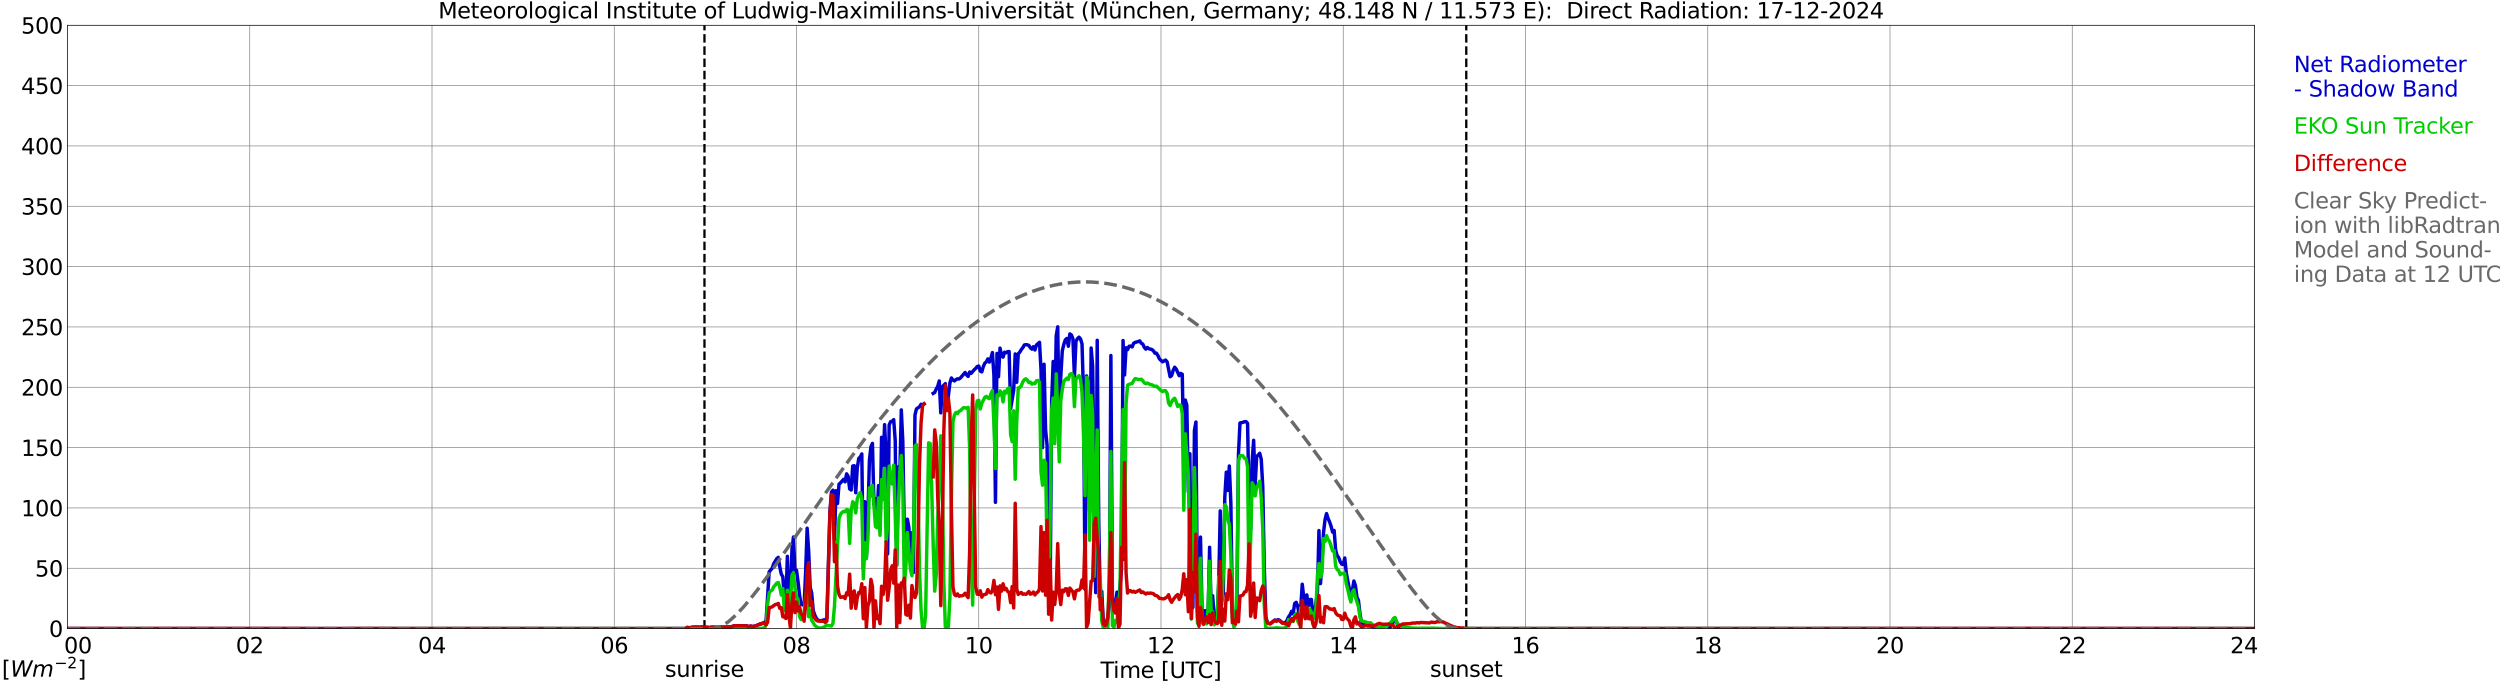 <?xml version="1.0" encoding="utf-8" standalone="no"?>
<!DOCTYPE svg PUBLIC "-//W3C//DTD SVG 1.1//EN"
  "http://www.w3.org/Graphics/SVG/1.1/DTD/svg11.dtd">
<svg xmlns:xlink="http://www.w3.org/1999/xlink" width="1085.4pt" height="296.64pt" viewBox="0 0 1085.4 296.64" xmlns="http://www.w3.org/2000/svg" version="1.1">
 <defs>
  <style type="text/css">*{stroke-linejoin: round; stroke-linecap: butt}</style>
 </defs>
 <g id="figure_1">
  <g id="patch_1">
   <path d="M 0 296.64 
L 1085.4 296.64 
L 1085.4 0 
L 0 0 
z
" style="fill: #ffffff"/>
  </g>
  <g id="axes_1">
   <g id="patch_2">
    <path d="M 29.306 272.909 
L 978.814 272.909 
L 978.814 10.976 
L 29.306 10.976 
z
" style="fill: #ffffff"/>
   </g>
   <g id="patch_3">
    <path d="M 978.814 272.909 
L 978.814 272.909 
L 978.814 10.976 
L 978.814 10.976 
z
" clip-path="url(#pf35a82c592)" style="fill: #d3d3d3; opacity: 0.25; stroke: #d3d3d3; stroke-linejoin: miter"/>
   </g>
   <g id="matplotlib.axis_1">
    <g id="xtick_1">
     <g id="line2d_1">
      <path d="M 29.306 272.909 
L 29.306 10.976 
" clip-path="url(#pf35a82c592)" style="fill: none; stroke: #808080; stroke-width: 0.3; stroke-linecap: square"/>
     </g>
     <g id="line2d_2"/>
     <g id="text_1">
      <!--    00 -->
      <g transform="translate(18.733 283.627) scale(0.095 -0.095)">
       <defs>
        <path id="DejaVuSans-20" transform="scale(0.016)"/>
        <path id="DejaVuSans-30" d="M 2034 4250 
Q 1547 4250 1301 3770 
Q 1056 3291 1056 2328 
Q 1056 1369 1301 889 
Q 1547 409 2034 409 
Q 2525 409 2770 889 
Q 3016 1369 3016 2328 
Q 3016 3291 2770 3770 
Q 2525 4250 2034 4250 
z
M 2034 4750 
Q 2819 4750 3233 4129 
Q 3647 3509 3647 2328 
Q 3647 1150 3233 529 
Q 2819 -91 2034 -91 
Q 1250 -91 836 529 
Q 422 1150 422 2328 
Q 422 3509 836 4129 
Q 1250 4750 2034 4750 
z
" transform="scale(0.016)"/>
       </defs>
       <use xlink:href="#DejaVuSans-20"/>
       <use xlink:href="#DejaVuSans-20" transform="translate(31.787 0)"/>
       <use xlink:href="#DejaVuSans-20" transform="translate(63.574 0)"/>
       <use xlink:href="#DejaVuSans-30" transform="translate(95.361 0)"/>
       <use xlink:href="#DejaVuSans-30" transform="translate(158.984 0)"/>
      </g>
     </g>
    </g>
    <g id="xtick_2">
     <g id="line2d_3">
      <path d="M 108.431 272.909 
L 108.431 10.976 
" clip-path="url(#pf35a82c592)" style="fill: none; stroke: #808080; stroke-width: 0.3; stroke-linecap: square"/>
     </g>
     <g id="line2d_4"/>
     <g id="text_2">
      <!-- 02 -->
      <g transform="translate(102.387 283.627) scale(0.095 -0.095)">
       <defs>
        <path id="DejaVuSans-32" d="M 1228 531 
L 3431 531 
L 3431 0 
L 469 0 
L 469 531 
Q 828 903 1448 1529 
Q 2069 2156 2228 2338 
Q 2531 2678 2651 2914 
Q 2772 3150 2772 3378 
Q 2772 3750 2511 3984 
Q 2250 4219 1831 4219 
Q 1534 4219 1204 4116 
Q 875 4013 500 3803 
L 500 4441 
Q 881 4594 1212 4672 
Q 1544 4750 1819 4750 
Q 2544 4750 2975 4387 
Q 3406 4025 3406 3419 
Q 3406 3131 3298 2873 
Q 3191 2616 2906 2266 
Q 2828 2175 2409 1742 
Q 1991 1309 1228 531 
z
" transform="scale(0.016)"/>
       </defs>
       <use xlink:href="#DejaVuSans-30"/>
       <use xlink:href="#DejaVuSans-32" transform="translate(63.623 0)"/>
      </g>
     </g>
    </g>
    <g id="xtick_3">
     <g id="line2d_5">
      <path d="M 187.557 272.909 
L 187.557 10.976 
" clip-path="url(#pf35a82c592)" style="fill: none; stroke: #808080; stroke-width: 0.3; stroke-linecap: square"/>
     </g>
     <g id="line2d_6"/>
     <g id="text_3">
      <!-- 04 -->
      <g transform="translate(181.513 283.627) scale(0.095 -0.095)">
       <defs>
        <path id="DejaVuSans-34" d="M 2419 4116 
L 825 1625 
L 2419 1625 
L 2419 4116 
z
M 2253 4666 
L 3047 4666 
L 3047 1625 
L 3713 1625 
L 3713 1100 
L 3047 1100 
L 3047 0 
L 2419 0 
L 2419 1100 
L 313 1100 
L 313 1709 
L 2253 4666 
z
" transform="scale(0.016)"/>
       </defs>
       <use xlink:href="#DejaVuSans-30"/>
       <use xlink:href="#DejaVuSans-34" transform="translate(63.623 0)"/>
      </g>
     </g>
    </g>
    <g id="xtick_4">
     <g id="line2d_7">
      <path d="M 266.683 272.909 
L 266.683 10.976 
" clip-path="url(#pf35a82c592)" style="fill: none; stroke: #808080; stroke-width: 0.3; stroke-linecap: square"/>
     </g>
     <g id="line2d_8"/>
     <g id="text_4">
      <!-- 06 -->
      <g transform="translate(260.638 283.627) scale(0.095 -0.095)">
       <defs>
        <path id="DejaVuSans-36" d="M 2113 2584 
Q 1688 2584 1439 2293 
Q 1191 2003 1191 1497 
Q 1191 994 1439 701 
Q 1688 409 2113 409 
Q 2538 409 2786 701 
Q 3034 994 3034 1497 
Q 3034 2003 2786 2293 
Q 2538 2584 2113 2584 
z
M 3366 4563 
L 3366 3988 
Q 3128 4100 2886 4159 
Q 2644 4219 2406 4219 
Q 1781 4219 1451 3797 
Q 1122 3375 1075 2522 
Q 1259 2794 1537 2939 
Q 1816 3084 2150 3084 
Q 2853 3084 3261 2657 
Q 3669 2231 3669 1497 
Q 3669 778 3244 343 
Q 2819 -91 2113 -91 
Q 1303 -91 875 529 
Q 447 1150 447 2328 
Q 447 3434 972 4092 
Q 1497 4750 2381 4750 
Q 2619 4750 2861 4703 
Q 3103 4656 3366 4563 
z
" transform="scale(0.016)"/>
       </defs>
       <use xlink:href="#DejaVuSans-30"/>
       <use xlink:href="#DejaVuSans-36" transform="translate(63.623 0)"/>
      </g>
     </g>
    </g>
    <g id="xtick_5">
     <g id="line2d_9">
      <path d="M 345.808 272.909 
L 345.808 10.976 
" clip-path="url(#pf35a82c592)" style="fill: none; stroke: #808080; stroke-width: 0.3; stroke-linecap: square"/>
     </g>
     <g id="line2d_10"/>
     <g id="text_5">
      <!-- 08 -->
      <g transform="translate(339.764 283.627) scale(0.095 -0.095)">
       <defs>
        <path id="DejaVuSans-38" d="M 2034 2216 
Q 1584 2216 1326 1975 
Q 1069 1734 1069 1313 
Q 1069 891 1326 650 
Q 1584 409 2034 409 
Q 2484 409 2743 651 
Q 3003 894 3003 1313 
Q 3003 1734 2745 1975 
Q 2488 2216 2034 2216 
z
M 1403 2484 
Q 997 2584 770 2862 
Q 544 3141 544 3541 
Q 544 4100 942 4425 
Q 1341 4750 2034 4750 
Q 2731 4750 3128 4425 
Q 3525 4100 3525 3541 
Q 3525 3141 3298 2862 
Q 3072 2584 2669 2484 
Q 3125 2378 3379 2068 
Q 3634 1759 3634 1313 
Q 3634 634 3220 271 
Q 2806 -91 2034 -91 
Q 1263 -91 848 271 
Q 434 634 434 1313 
Q 434 1759 690 2068 
Q 947 2378 1403 2484 
z
M 1172 3481 
Q 1172 3119 1398 2916 
Q 1625 2713 2034 2713 
Q 2441 2713 2670 2916 
Q 2900 3119 2900 3481 
Q 2900 3844 2670 4047 
Q 2441 4250 2034 4250 
Q 1625 4250 1398 4047 
Q 1172 3844 1172 3481 
z
" transform="scale(0.016)"/>
       </defs>
       <use xlink:href="#DejaVuSans-30"/>
       <use xlink:href="#DejaVuSans-38" transform="translate(63.623 0)"/>
      </g>
     </g>
    </g>
    <g id="xtick_6">
     <g id="line2d_11">
      <path d="M 424.934 272.909 
L 424.934 10.976 
" clip-path="url(#pf35a82c592)" style="fill: none; stroke: #808080; stroke-width: 0.3; stroke-linecap: square"/>
     </g>
     <g id="line2d_12"/>
     <g id="text_6">
      <!-- 10 -->
      <g transform="translate(418.89 283.627) scale(0.095 -0.095)">
       <defs>
        <path id="DejaVuSans-31" d="M 794 531 
L 1825 531 
L 1825 4091 
L 703 3866 
L 703 4441 
L 1819 4666 
L 2450 4666 
L 2450 531 
L 3481 531 
L 3481 0 
L 794 0 
L 794 531 
z
" transform="scale(0.016)"/>
       </defs>
       <use xlink:href="#DejaVuSans-31"/>
       <use xlink:href="#DejaVuSans-30" transform="translate(63.623 0)"/>
      </g>
     </g>
    </g>
    <g id="xtick_7">
     <g id="line2d_13">
      <path d="M 504.06 272.909 
L 504.06 10.976 
" clip-path="url(#pf35a82c592)" style="fill: none; stroke: #808080; stroke-width: 0.3; stroke-linecap: square"/>
     </g>
     <g id="line2d_14"/>
     <g id="text_7">
      <!-- 12 -->
      <g transform="translate(498.015 283.627) scale(0.095 -0.095)">
       <use xlink:href="#DejaVuSans-31"/>
       <use xlink:href="#DejaVuSans-32" transform="translate(63.623 0)"/>
      </g>
     </g>
    </g>
    <g id="xtick_8">
     <g id="line2d_15">
      <path d="M 583.185 272.909 
L 583.185 10.976 
" clip-path="url(#pf35a82c592)" style="fill: none; stroke: #808080; stroke-width: 0.3; stroke-linecap: square"/>
     </g>
     <g id="line2d_16"/>
     <g id="text_8">
      <!-- 14 -->
      <g transform="translate(577.141 283.627) scale(0.095 -0.095)">
       <use xlink:href="#DejaVuSans-31"/>
       <use xlink:href="#DejaVuSans-34" transform="translate(63.623 0)"/>
      </g>
     </g>
    </g>
    <g id="xtick_9">
     <g id="line2d_17">
      <path d="M 662.311 272.909 
L 662.311 10.976 
" clip-path="url(#pf35a82c592)" style="fill: none; stroke: #808080; stroke-width: 0.3; stroke-linecap: square"/>
     </g>
     <g id="line2d_18"/>
     <g id="text_9">
      <!-- 16 -->
      <g transform="translate(656.267 283.627) scale(0.095 -0.095)">
       <use xlink:href="#DejaVuSans-31"/>
       <use xlink:href="#DejaVuSans-36" transform="translate(63.623 0)"/>
      </g>
     </g>
    </g>
    <g id="xtick_10">
     <g id="line2d_19">
      <path d="M 741.437 272.909 
L 741.437 10.976 
" clip-path="url(#pf35a82c592)" style="fill: none; stroke: #808080; stroke-width: 0.3; stroke-linecap: square"/>
     </g>
     <g id="line2d_20"/>
     <g id="text_10">
      <!-- 18 -->
      <g transform="translate(735.392 283.627) scale(0.095 -0.095)">
       <use xlink:href="#DejaVuSans-31"/>
       <use xlink:href="#DejaVuSans-38" transform="translate(63.623 0)"/>
      </g>
     </g>
    </g>
    <g id="xtick_11">
     <g id="line2d_21">
      <path d="M 820.562 272.909 
L 820.562 10.976 
" clip-path="url(#pf35a82c592)" style="fill: none; stroke: #808080; stroke-width: 0.3; stroke-linecap: square"/>
     </g>
     <g id="line2d_22"/>
     <g id="text_11">
      <!-- 20 -->
      <g transform="translate(814.518 283.627) scale(0.095 -0.095)">
       <use xlink:href="#DejaVuSans-32"/>
       <use xlink:href="#DejaVuSans-30" transform="translate(63.623 0)"/>
      </g>
     </g>
    </g>
    <g id="xtick_12">
     <g id="line2d_23">
      <path d="M 899.688 272.909 
L 899.688 10.976 
" clip-path="url(#pf35a82c592)" style="fill: none; stroke: #808080; stroke-width: 0.3; stroke-linecap: square"/>
     </g>
     <g id="line2d_24"/>
     <g id="text_12">
      <!-- 22 -->
      <g transform="translate(893.644 283.627) scale(0.095 -0.095)">
       <use xlink:href="#DejaVuSans-32"/>
       <use xlink:href="#DejaVuSans-32" transform="translate(63.623 0)"/>
      </g>
     </g>
    </g>
    <g id="xtick_13">
     <g id="line2d_25">
      <path d="M 978.814 272.909 
L 978.814 10.976 
" clip-path="url(#pf35a82c592)" style="fill: none; stroke: #808080; stroke-width: 0.3; stroke-linecap: square"/>
     </g>
     <g id="line2d_26"/>
     <g id="text_13">
      <!-- 24    -->
      <g transform="translate(968.241 283.627) scale(0.095 -0.095)">
       <use xlink:href="#DejaVuSans-32"/>
       <use xlink:href="#DejaVuSans-34" transform="translate(63.623 0)"/>
       <use xlink:href="#DejaVuSans-20" transform="translate(127.246 0)"/>
       <use xlink:href="#DejaVuSans-20" transform="translate(159.033 0)"/>
       <use xlink:href="#DejaVuSans-20" transform="translate(190.82 0)"/>
      </g>
     </g>
    </g>
    <g id="text_14">
     <!-- Time [UTC] -->
     <g transform="translate(477.806 294.322) scale(0.095 -0.095)">
      <defs>
       <path id="DejaVuSans-54" d="M -19 4666 
L 3928 4666 
L 3928 4134 
L 2272 4134 
L 2272 0 
L 1638 0 
L 1638 4134 
L -19 4134 
L -19 4666 
z
" transform="scale(0.016)"/>
       <path id="DejaVuSans-69" d="M 603 3500 
L 1178 3500 
L 1178 0 
L 603 0 
L 603 3500 
z
M 603 4863 
L 1178 4863 
L 1178 4134 
L 603 4134 
L 603 4863 
z
" transform="scale(0.016)"/>
       <path id="DejaVuSans-6d" d="M 3328 2828 
Q 3544 3216 3844 3400 
Q 4144 3584 4550 3584 
Q 5097 3584 5394 3201 
Q 5691 2819 5691 2113 
L 5691 0 
L 5113 0 
L 5113 2094 
Q 5113 2597 4934 2840 
Q 4756 3084 4391 3084 
Q 3944 3084 3684 2787 
Q 3425 2491 3425 1978 
L 3425 0 
L 2847 0 
L 2847 2094 
Q 2847 2600 2669 2842 
Q 2491 3084 2119 3084 
Q 1678 3084 1418 2786 
Q 1159 2488 1159 1978 
L 1159 0 
L 581 0 
L 581 3500 
L 1159 3500 
L 1159 2956 
Q 1356 3278 1631 3431 
Q 1906 3584 2284 3584 
Q 2666 3584 2933 3390 
Q 3200 3197 3328 2828 
z
" transform="scale(0.016)"/>
       <path id="DejaVuSans-65" d="M 3597 1894 
L 3597 1613 
L 953 1613 
Q 991 1019 1311 708 
Q 1631 397 2203 397 
Q 2534 397 2845 478 
Q 3156 559 3463 722 
L 3463 178 
Q 3153 47 2828 -22 
Q 2503 -91 2169 -91 
Q 1331 -91 842 396 
Q 353 884 353 1716 
Q 353 2575 817 3079 
Q 1281 3584 2069 3584 
Q 2775 3584 3186 3129 
Q 3597 2675 3597 1894 
z
M 3022 2063 
Q 3016 2534 2758 2815 
Q 2500 3097 2075 3097 
Q 1594 3097 1305 2825 
Q 1016 2553 972 2059 
L 3022 2063 
z
" transform="scale(0.016)"/>
       <path id="DejaVuSans-5b" d="M 550 4863 
L 1875 4863 
L 1875 4416 
L 1125 4416 
L 1125 -397 
L 1875 -397 
L 1875 -844 
L 550 -844 
L 550 4863 
z
" transform="scale(0.016)"/>
       <path id="DejaVuSans-55" d="M 556 4666 
L 1191 4666 
L 1191 1831 
Q 1191 1081 1462 751 
Q 1734 422 2344 422 
Q 2950 422 3222 751 
Q 3494 1081 3494 1831 
L 3494 4666 
L 4128 4666 
L 4128 1753 
Q 4128 841 3676 375 
Q 3225 -91 2344 -91 
Q 1459 -91 1007 375 
Q 556 841 556 1753 
L 556 4666 
z
" transform="scale(0.016)"/>
       <path id="DejaVuSans-43" d="M 4122 4306 
L 4122 3641 
Q 3803 3938 3442 4084 
Q 3081 4231 2675 4231 
Q 1875 4231 1450 3742 
Q 1025 3253 1025 2328 
Q 1025 1406 1450 917 
Q 1875 428 2675 428 
Q 3081 428 3442 575 
Q 3803 722 4122 1019 
L 4122 359 
Q 3791 134 3420 21 
Q 3050 -91 2638 -91 
Q 1578 -91 968 557 
Q 359 1206 359 2328 
Q 359 3453 968 4101 
Q 1578 4750 2638 4750 
Q 3056 4750 3426 4639 
Q 3797 4528 4122 4306 
z
" transform="scale(0.016)"/>
       <path id="DejaVuSans-5d" d="M 1947 4863 
L 1947 -844 
L 622 -844 
L 622 -397 
L 1369 -397 
L 1369 4416 
L 622 4416 
L 622 4863 
L 1947 4863 
z
" transform="scale(0.016)"/>
      </defs>
      <use xlink:href="#DejaVuSans-54"/>
      <use xlink:href="#DejaVuSans-69" transform="translate(57.959 0)"/>
      <use xlink:href="#DejaVuSans-6d" transform="translate(85.742 0)"/>
      <use xlink:href="#DejaVuSans-65" transform="translate(183.154 0)"/>
      <use xlink:href="#DejaVuSans-20" transform="translate(244.678 0)"/>
      <use xlink:href="#DejaVuSans-5b" transform="translate(276.465 0)"/>
      <use xlink:href="#DejaVuSans-55" transform="translate(315.479 0)"/>
      <use xlink:href="#DejaVuSans-54" transform="translate(388.672 0)"/>
      <use xlink:href="#DejaVuSans-43" transform="translate(443.881 0)"/>
      <use xlink:href="#DejaVuSans-5d" transform="translate(513.705 0)"/>
     </g>
    </g>
   </g>
   <g id="matplotlib.axis_2">
    <g id="ytick_1">
     <g id="line2d_27">
      <path d="M 29.306 272.909 
L 978.814 272.909 
" clip-path="url(#pf35a82c592)" style="fill: none; stroke: #808080; stroke-width: 0.3; stroke-linecap: square"/>
     </g>
     <g id="line2d_28"/>
     <g id="text_15">
      <!-- 0 -->
      <g transform="translate(21.261 276.518) scale(0.095 -0.095)">
       <use xlink:href="#DejaVuSans-30"/>
      </g>
     </g>
    </g>
    <g id="ytick_2">
     <g id="line2d_29">
      <path d="M 29.306 246.715 
L 978.814 246.715 
" clip-path="url(#pf35a82c592)" style="fill: none; stroke: #808080; stroke-width: 0.3; stroke-linecap: square"/>
     </g>
     <g id="line2d_30"/>
     <g id="text_16">
      <!-- 50 -->
      <g transform="translate(15.217 250.325) scale(0.095 -0.095)">
       <defs>
        <path id="DejaVuSans-35" d="M 691 4666 
L 3169 4666 
L 3169 4134 
L 1269 4134 
L 1269 2991 
Q 1406 3038 1543 3061 
Q 1681 3084 1819 3084 
Q 2600 3084 3056 2656 
Q 3513 2228 3513 1497 
Q 3513 744 3044 326 
Q 2575 -91 1722 -91 
Q 1428 -91 1123 -41 
Q 819 9 494 109 
L 494 744 
Q 775 591 1075 516 
Q 1375 441 1709 441 
Q 2250 441 2565 725 
Q 2881 1009 2881 1497 
Q 2881 1984 2565 2268 
Q 2250 2553 1709 2553 
Q 1456 2553 1204 2497 
Q 953 2441 691 2322 
L 691 4666 
z
" transform="scale(0.016)"/>
       </defs>
       <use xlink:href="#DejaVuSans-35"/>
       <use xlink:href="#DejaVuSans-30" transform="translate(63.623 0)"/>
      </g>
     </g>
    </g>
    <g id="ytick_3">
     <g id="line2d_31">
      <path d="M 29.306 220.522 
L 978.814 220.522 
" clip-path="url(#pf35a82c592)" style="fill: none; stroke: #808080; stroke-width: 0.3; stroke-linecap: square"/>
     </g>
     <g id="line2d_32"/>
     <g id="text_17">
      <!-- 100 -->
      <g transform="translate(9.173 224.131) scale(0.095 -0.095)">
       <use xlink:href="#DejaVuSans-31"/>
       <use xlink:href="#DejaVuSans-30" transform="translate(63.623 0)"/>
       <use xlink:href="#DejaVuSans-30" transform="translate(127.246 0)"/>
      </g>
     </g>
    </g>
    <g id="ytick_4">
     <g id="line2d_33">
      <path d="M 29.306 194.329 
L 978.814 194.329 
" clip-path="url(#pf35a82c592)" style="fill: none; stroke: #808080; stroke-width: 0.3; stroke-linecap: square"/>
     </g>
     <g id="line2d_34"/>
     <g id="text_18">
      <!-- 150 -->
      <g transform="translate(9.173 197.938) scale(0.095 -0.095)">
       <use xlink:href="#DejaVuSans-31"/>
       <use xlink:href="#DejaVuSans-35" transform="translate(63.623 0)"/>
       <use xlink:href="#DejaVuSans-30" transform="translate(127.246 0)"/>
      </g>
     </g>
    </g>
    <g id="ytick_5">
     <g id="line2d_35">
      <path d="M 29.306 168.136 
L 978.814 168.136 
" clip-path="url(#pf35a82c592)" style="fill: none; stroke: #808080; stroke-width: 0.3; stroke-linecap: square"/>
     </g>
     <g id="line2d_36"/>
     <g id="text_19">
      <!-- 200 -->
      <g transform="translate(9.173 171.745) scale(0.095 -0.095)">
       <use xlink:href="#DejaVuSans-32"/>
       <use xlink:href="#DejaVuSans-30" transform="translate(63.623 0)"/>
       <use xlink:href="#DejaVuSans-30" transform="translate(127.246 0)"/>
      </g>
     </g>
    </g>
    <g id="ytick_6">
     <g id="line2d_37">
      <path d="M 29.306 141.942 
L 978.814 141.942 
" clip-path="url(#pf35a82c592)" style="fill: none; stroke: #808080; stroke-width: 0.3; stroke-linecap: square"/>
     </g>
     <g id="line2d_38"/>
     <g id="text_20">
      <!-- 250 -->
      <g transform="translate(9.173 145.551) scale(0.095 -0.095)">
       <use xlink:href="#DejaVuSans-32"/>
       <use xlink:href="#DejaVuSans-35" transform="translate(63.623 0)"/>
       <use xlink:href="#DejaVuSans-30" transform="translate(127.246 0)"/>
      </g>
     </g>
    </g>
    <g id="ytick_7">
     <g id="line2d_39">
      <path d="M 29.306 115.749 
L 978.814 115.749 
" clip-path="url(#pf35a82c592)" style="fill: none; stroke: #808080; stroke-width: 0.3; stroke-linecap: square"/>
     </g>
     <g id="line2d_40"/>
     <g id="text_21">
      <!-- 300 -->
      <g transform="translate(9.173 119.358) scale(0.095 -0.095)">
       <defs>
        <path id="DejaVuSans-33" d="M 2597 2516 
Q 3050 2419 3304 2112 
Q 3559 1806 3559 1356 
Q 3559 666 3084 287 
Q 2609 -91 1734 -91 
Q 1441 -91 1130 -33 
Q 819 25 488 141 
L 488 750 
Q 750 597 1062 519 
Q 1375 441 1716 441 
Q 2309 441 2620 675 
Q 2931 909 2931 1356 
Q 2931 1769 2642 2001 
Q 2353 2234 1838 2234 
L 1294 2234 
L 1294 2753 
L 1863 2753 
Q 2328 2753 2575 2939 
Q 2822 3125 2822 3475 
Q 2822 3834 2567 4026 
Q 2313 4219 1838 4219 
Q 1578 4219 1281 4162 
Q 984 4106 628 3988 
L 628 4550 
Q 988 4650 1302 4700 
Q 1616 4750 1894 4750 
Q 2613 4750 3031 4423 
Q 3450 4097 3450 3541 
Q 3450 3153 3228 2886 
Q 3006 2619 2597 2516 
z
" transform="scale(0.016)"/>
       </defs>
       <use xlink:href="#DejaVuSans-33"/>
       <use xlink:href="#DejaVuSans-30" transform="translate(63.623 0)"/>
       <use xlink:href="#DejaVuSans-30" transform="translate(127.246 0)"/>
      </g>
     </g>
    </g>
    <g id="ytick_8">
     <g id="line2d_41">
      <path d="M 29.306 89.556 
L 978.814 89.556 
" clip-path="url(#pf35a82c592)" style="fill: none; stroke: #808080; stroke-width: 0.3; stroke-linecap: square"/>
     </g>
     <g id="line2d_42"/>
     <g id="text_22">
      <!-- 350 -->
      <g transform="translate(9.173 93.165) scale(0.095 -0.095)">
       <use xlink:href="#DejaVuSans-33"/>
       <use xlink:href="#DejaVuSans-35" transform="translate(63.623 0)"/>
       <use xlink:href="#DejaVuSans-30" transform="translate(127.246 0)"/>
      </g>
     </g>
    </g>
    <g id="ytick_9">
     <g id="line2d_43">
      <path d="M 29.306 63.362 
L 978.814 63.362 
" clip-path="url(#pf35a82c592)" style="fill: none; stroke: #808080; stroke-width: 0.3; stroke-linecap: square"/>
     </g>
     <g id="line2d_44"/>
     <g id="text_23">
      <!-- 400 -->
      <g transform="translate(9.173 66.972) scale(0.095 -0.095)">
       <use xlink:href="#DejaVuSans-34"/>
       <use xlink:href="#DejaVuSans-30" transform="translate(63.623 0)"/>
       <use xlink:href="#DejaVuSans-30" transform="translate(127.246 0)"/>
      </g>
     </g>
    </g>
    <g id="ytick_10">
     <g id="line2d_45">
      <path d="M 29.306 37.169 
L 978.814 37.169 
" clip-path="url(#pf35a82c592)" style="fill: none; stroke: #808080; stroke-width: 0.3; stroke-linecap: square"/>
     </g>
     <g id="line2d_46"/>
     <g id="text_24">
      <!-- 450 -->
      <g transform="translate(9.173 40.778) scale(0.095 -0.095)">
       <use xlink:href="#DejaVuSans-34"/>
       <use xlink:href="#DejaVuSans-35" transform="translate(63.623 0)"/>
       <use xlink:href="#DejaVuSans-30" transform="translate(127.246 0)"/>
      </g>
     </g>
    </g>
    <g id="ytick_11">
     <g id="line2d_47">
      <path d="M 29.306 10.976 
L 978.814 10.976 
" clip-path="url(#pf35a82c592)" style="fill: none; stroke: #808080; stroke-width: 0.3; stroke-linecap: square"/>
     </g>
     <g id="line2d_48"/>
     <g id="text_25">
      <!-- 500 -->
      <g transform="translate(9.173 14.585) scale(0.095 -0.095)">
       <use xlink:href="#DejaVuSans-35"/>
       <use xlink:href="#DejaVuSans-30" transform="translate(63.623 0)"/>
       <use xlink:href="#DejaVuSans-30" transform="translate(127.246 0)"/>
      </g>
     </g>
    </g>
   </g>
   <g id="line2d_49">
    <path d="M 305.85 272.909 
L 305.85 10.976 
" clip-path="url(#pf35a82c592)" style="fill: none; stroke-dasharray: 3.7,1.6; stroke-dashoffset: 0; stroke: #000000"/>
   </g>
   <g id="line2d_50">
    <path d="M 636.595 272.909 
L 636.595 10.976 
" clip-path="url(#pf35a82c592)" style="fill: none; stroke-dasharray: 3.7,1.6; stroke-dashoffset: 0; stroke: #000000"/>
   </g>
   <g id="line2d_51">
    <path d="M 29.306 272.909 
L 297.674 272.909 
L 298.333 272.406 
L 299.652 272.563 
L 300.311 272.343 
L 301.63 272.259 
L 304.267 272.317 
L 304.927 272.196 
L 308.224 272.474 
L 308.883 272.296 
L 310.202 272.327 
L 312.18 272.39 
L 312.839 272.228 
L 314.158 272.327 
L 314.818 272.202 
L 315.477 272.301 
L 316.136 272.139 
L 317.455 272.16 
L 318.774 271.672 
L 324.049 271.667 
L 324.708 271.95 
L 325.368 271.966 
L 326.027 271.798 
L 326.686 272.034 
L 328.005 271.756 
L 330.643 270.719 
L 331.961 270.242 
L 332.621 269.247 
L 333.94 248.245 
L 335.258 246.674 
L 335.918 244.767 
L 337.236 242.561 
L 337.896 241.98 
L 338.555 246.165 
L 339.215 249.288 
L 339.874 250.398 
L 340.533 259.948 
L 341.193 260.671 
L 341.852 241.534 
L 342.512 261.164 
L 343.171 261.64 
L 343.83 238.706 
L 344.49 233.137 
L 345.149 248.539 
L 345.808 247.554 
L 346.468 252.509 
L 347.127 258.33 
L 347.787 262.473 
L 348.446 262.39 
L 349.105 262.971 
L 349.765 248.628 
L 350.424 229.334 
L 351.083 239.13 
L 351.743 254.982 
L 352.402 257.502 
L 353.062 265.009 
L 353.721 267 
L 354.38 268.335 
L 355.04 269.184 
L 355.699 269.441 
L 356.359 269.509 
L 357.677 269.153 
L 358.337 269.153 
L 358.996 268.257 
L 360.315 222.172 
L 360.974 213.68 
L 361.634 212.827 
L 362.293 234.2 
L 362.952 213.062 
L 363.612 218.584 
L 364.271 210.212 
L 364.93 209.636 
L 366.249 208.112 
L 366.909 209.191 
L 367.568 205.728 
L 368.227 206.807 
L 368.887 212.261 
L 369.546 212.748 
L 370.206 202.339 
L 370.865 202.182 
L 371.524 213.937 
L 372.184 203.161 
L 372.843 198.991 
L 373.502 198.425 
L 374.162 197.084 
L 374.821 246.988 
L 375.481 217.809 
L 376.14 242.174 
L 376.799 224.242 
L 377.459 199.955 
L 378.118 193.988 
L 378.777 192.495 
L 379.437 218.987 
L 380.096 216.541 
L 380.756 224.76 
L 381.415 210.81 
L 382.074 230.271 
L 382.734 189.855 
L 383.393 202.161 
L 384.053 184.36 
L 384.712 197.786 
L 385.371 240.476 
L 386.031 184.501 
L 386.69 183.061 
L 387.349 182.893 
L 388.009 182.201 
L 388.668 191.186 
L 389.328 245.133 
L 389.987 202.669 
L 390.646 207.326 
L 391.306 177.969 
L 391.965 191.636 
L 392.624 231.995 
L 393.284 240.188 
L 393.943 225.415 
L 394.603 229.093 
L 395.262 242.587 
L 395.921 231.288 
L 396.581 248.591 
L 397.24 180.169 
L 397.899 177.518 
L 399.218 176.617 
L 399.878 175.517 
L 400.537 175.716 
L 401.196 175.307 
M 405.153 170.792 
L 405.812 170.388 
L 406.471 168.916 
L 407.131 167.737 
L 407.79 165.396 
L 408.45 179.242 
L 409.109 167.963 
L 410.428 166.569 
L 411.087 177.434 
L 412.406 166.271 
L 413.065 164.097 
L 413.725 164.982 
L 414.384 165.37 
L 415.043 164.809 
L 415.703 164.479 
L 416.362 164.526 
L 417.022 164.044 
L 418.34 162.488 
L 419 161.718 
L 419.659 162.771 
L 420.318 163.421 
L 420.978 161.514 
L 421.637 162.08 
L 422.956 160.534 
L 423.615 159.948 
L 424.275 159.115 
L 424.934 158.936 
L 425.593 161.095 
L 426.253 161.446 
L 426.912 159.156 
L 427.572 157.684 
L 428.231 157.098 
L 428.89 155.819 
L 429.55 157.208 
L 430.209 155.537 
L 430.869 153.085 
L 431.528 163.091 
L 432.187 218.102 
L 432.847 153.441 
L 433.506 163.552 
L 434.165 151.136 
L 434.825 154.248 
L 435.484 155.044 
L 436.144 152.922 
L 436.803 153.174 
L 437.462 152.666 
L 438.122 152.608 
L 438.781 177.408 
L 440.1 169.393 
L 440.759 153.666 
L 441.419 165.962 
L 442.078 153.609 
L 442.737 152.917 
L 443.397 151.786 
L 444.056 150.953 
L 444.716 149.779 
L 445.375 149.638 
L 446.034 149.716 
L 446.694 149.973 
L 447.353 151 
L 448.012 151.566 
L 448.672 150.518 
L 449.331 151.938 
L 449.991 149.779 
L 451.309 148.622 
L 451.969 160.655 
L 452.628 194.35 
L 453.287 158.14 
L 453.947 186.513 
L 454.606 193.407 
L 455.266 253.541 
L 455.925 258.293 
L 456.584 174.197 
L 457.244 156.941 
L 457.903 182.18 
L 458.563 145.814 
L 459.222 141.895 
L 459.881 184.999 
L 460.541 163.709 
L 461.2 152.31 
L 461.859 149.564 
L 462.519 147.548 
L 463.178 146.945 
L 463.838 150.324 
L 464.497 144.97 
L 465.156 145.431 
L 465.816 147.076 
L 466.475 163.63 
L 467.134 148.176 
L 467.794 147.06 
L 468.453 146.385 
L 469.113 147.123 
L 469.772 149.339 
L 470.431 171.609 
L 471.091 255.867 
L 471.75 163.222 
L 472.409 168.104 
L 473.069 222.303 
L 473.728 151.094 
L 474.388 159.057 
L 475.706 257.271 
L 476.366 147.741 
L 477.025 226.206 
L 477.685 259.587 
L 478.344 256.758 
L 479.003 270.242 
L 479.663 271.337 
L 480.322 270.525 
L 480.981 267.754 
L 481.641 263.071 
L 482.3 154.347 
L 482.96 259.105 
L 483.619 264.579 
L 484.278 262.604 
L 484.938 257.099 
L 485.597 261.771 
L 486.916 247.213 
L 487.575 147.846 
L 488.235 162.797 
L 488.894 150.989 
L 489.553 151.775 
L 490.213 150.34 
L 490.872 150.24 
L 491.532 150.617 
L 492.191 149.02 
L 492.85 148.648 
L 493.51 148.496 
L 494.828 148.009 
L 495.488 149.009 
L 496.147 149.376 
L 496.807 150.796 
L 497.466 151.571 
L 498.125 150.858 
L 498.785 151.398 
L 500.103 151.744 
L 500.763 152.304 
L 501.422 153.347 
L 502.082 153.321 
L 502.741 154.405 
L 503.4 155.835 
L 504.719 157.077 
L 506.038 156.328 
L 506.697 157.056 
L 508.016 163.557 
L 508.675 163.044 
L 509.335 160.812 
L 509.994 159.45 
L 510.654 160.199 
L 511.972 163.096 
L 512.632 162.116 
L 513.291 162.483 
L 513.95 197.729 
L 514.61 173.683 
L 515.269 175.904 
L 515.929 213.508 
L 516.588 196.995 
L 517.247 264.385 
L 517.907 263.71 
L 518.566 186.963 
L 519.226 183.233 
L 519.885 265.47 
L 520.544 259.042 
L 521.204 233.189 
L 521.863 264.516 
L 522.522 269.153 
L 523.182 265.114 
L 523.841 265.816 
L 524.501 266.732 
L 525.16 237.611 
L 525.819 263.83 
L 526.479 258.665 
L 527.138 267.256 
L 527.797 267.885 
L 528.457 267.534 
L 529.116 253.222 
L 529.776 221.811 
L 530.435 261.08 
L 531.094 257.848 
L 531.754 215.849 
L 532.413 204.995 
L 533.073 212.921 
L 533.732 202.323 
L 534.391 218.537 
L 535.051 265.569 
L 535.71 269.079 
L 536.369 269.132 
L 537.029 262.002 
L 537.688 197.189 
L 538.348 183.647 
L 539.666 183.343 
L 540.326 183.087 
L 540.985 183.061 
L 541.644 183.815 
L 542.304 218.972 
L 542.963 229.732 
L 543.623 200.338 
L 544.282 191.165 
L 544.941 210.453 
L 545.601 198.137 
L 546.26 197.624 
L 546.919 196.796 
L 547.579 199.431 
L 548.238 211.234 
L 548.898 246.307 
L 549.557 267.822 
L 550.216 270.253 
L 550.876 270.635 
L 551.535 270.756 
L 552.854 269.671 
L 553.513 269.184 
L 554.173 269.399 
L 554.832 269.027 
L 555.491 269.247 
L 556.81 270.447 
L 557.47 270.279 
L 558.129 270.415 
L 558.788 269.284 
L 559.448 267.806 
L 560.107 266.916 
L 560.766 265.418 
L 561.426 266.512 
L 562.085 262.07 
L 562.745 261.494 
L 563.404 263.196 
L 564.063 267.089 
L 564.723 263.945 
L 565.382 253.646 
L 566.042 259.419 
L 566.701 262.924 
L 567.36 258.288 
L 568.02 263.071 
L 568.679 260.289 
L 569.338 260.257 
L 569.998 266.869 
L 570.657 266.654 
L 571.976 257.292 
L 572.635 230.36 
L 573.295 253.363 
L 573.954 243.939 
L 574.613 231.293 
L 575.273 225.651 
L 575.932 222.979 
L 576.592 225.09 
L 577.251 226.568 
L 577.91 228.495 
L 578.57 231.026 
L 579.229 230.318 
L 579.889 238.857 
L 580.548 241.288 
L 581.207 242.048 
L 581.867 243.897 
L 582.526 244.908 
L 583.185 245.097 
L 583.845 242.263 
L 584.504 248.795 
L 585.823 255.658 
L 586.482 260.383 
L 587.801 252.258 
L 588.46 254.191 
L 589.12 259.267 
L 589.779 260.677 
L 590.439 266.413 
L 591.098 270.289 
L 593.076 271.426 
L 593.736 271.473 
L 594.395 271.735 
L 595.054 271.699 
L 595.714 272.065 
L 596.373 272.736 
L 597.032 273.181 
L 598.351 274.318 
L 599.011 274.538 
L 599.67 274.234 
L 601.648 273.794 
L 602.307 273.506 
L 602.967 272.956 
L 604.286 271.337 
L 605.604 268.398 
L 606.264 269.834 
L 606.923 272.008 
L 607.582 272.961 
L 608.242 273.307 
L 608.901 273.915 
L 610.22 274.281 
L 610.879 274.501 
L 612.198 274.763 
L 613.517 275.151 
L 614.176 275.109 
L 614.836 275.292 
L 615.495 275.355 
L 616.154 275.172 
L 616.814 275.397 
L 618.792 275.072 
L 620.111 275.24 
L 620.77 275.219 
L 621.429 275.528 
L 622.748 275.392 
L 623.408 275.575 
L 624.067 275.905 
L 624.726 275.764 
L 625.386 275.932 
L 626.705 275.727 
L 627.364 275.329 
L 628.683 274.821 
L 629.342 274.418 
L 630.001 274.218 
L 630.661 273.815 
L 632.639 273.312 
L 633.958 273.213 
L 634.617 273.108 
L 635.276 273.213 
L 636.595 272.909 
L 978.154 272.909 
L 978.154 272.909 
" clip-path="url(#pf35a82c592)" style="fill: none; stroke: #0000cc; stroke-width: 1.5; stroke-linecap: square"/>
   </g>
   <g id="line2d_52">
    <path d="M 28.646 272.951 
L 34.581 272.966 
L 51.725 272.957 
L 56.34 272.947 
L 67.55 272.954 
L 92.606 272.985 
L 111.069 272.961 
L 156.566 272.952 
L 171.073 272.934 
L 213.932 272.923 
L 285.145 272.917 
L 329.983 272.84 
L 331.961 272.711 
L 332.621 270.836 
L 333.28 262.107 
L 333.94 257.363 
L 334.599 256.592 
L 335.258 256.151 
L 335.918 254.772 
L 336.577 254.068 
L 337.236 253.135 
L 337.896 252.9 
L 338.555 254.965 
L 339.215 258.343 
L 339.874 255.559 
L 340.533 264.956 
L 341.193 265.068 
L 341.852 256.259 
L 342.512 266.857 
L 343.171 261.415 
L 343.83 249.76 
L 344.49 248.626 
L 345.149 255.468 
L 345.808 259.078 
L 346.468 260.18 
L 347.127 267.727 
L 347.787 268.953 
L 348.446 268.063 
L 349.105 266.196 
L 349.765 259.266 
L 350.424 254.617 
L 351.083 267.766 
L 351.743 264.971 
L 352.402 269.304 
L 353.721 271.503 
L 355.04 272.481 
L 355.699 272.688 
L 357.018 272.573 
L 357.677 272.274 
L 358.337 271.802 
L 358.996 271.482 
L 360.974 271.785 
L 361.634 270.652 
L 362.293 263.226 
L 363.612 237.103 
L 364.271 225.06 
L 364.93 223.213 
L 365.59 222.495 
L 366.249 222.009 
L 366.909 222.216 
L 367.568 221.262 
L 368.227 221.457 
L 368.887 235.904 
L 369.546 221.622 
L 370.206 217.835 
L 370.865 218.552 
L 371.524 222.689 
L 372.184 216.623 
L 372.843 214.671 
L 373.502 213.853 
L 374.162 216.574 
L 374.821 251.288 
L 375.481 235.613 
L 376.14 242.575 
L 376.799 234.085 
L 377.459 211.772 
L 378.118 215.368 
L 378.777 210.725 
L 380.096 228.583 
L 380.756 229.121 
L 381.415 216.214 
L 382.074 232.398 
L 382.734 208.229 
L 383.393 216.92 
L 384.053 203.366 
L 384.712 235.43 
L 385.371 228.153 
L 386.031 202.378 
L 386.69 208.478 
L 387.349 210.14 
L 388.009 201.941 
L 389.328 245.608 
L 389.987 221.568 
L 390.646 204.723 
L 391.306 197.785 
L 391.965 211.362 
L 392.624 253.87 
L 393.284 246.323 
L 393.943 231.224 
L 395.262 247.146 
L 395.921 249.97 
L 396.581 233.603 
L 397.24 193.661 
L 397.899 192.997 
L 398.559 213.903 
L 399.218 247.773 
L 399.878 264.771 
L 400.537 272.559 
L 401.196 272.806 
L 401.856 267.245 
L 403.175 192.257 
L 403.834 192.573 
L 404.493 211.404 
L 405.153 236.692 
L 405.812 256.64 
L 406.471 249.74 
L 407.131 224.723 
L 407.79 210.235 
L 408.45 189.224 
L 409.109 209.519 
L 409.768 252.746 
L 410.428 272.085 
L 411.746 272.112 
L 412.406 259.887 
L 413.065 215.449 
L 413.725 183.193 
L 414.384 180.129 
L 415.043 179.065 
L 415.703 179.542 
L 416.362 178.577 
L 417.022 178.29 
L 417.681 177.555 
L 418.34 177.019 
L 419 177.055 
L 419.659 177.217 
L 420.318 176.851 
L 420.978 194.809 
L 421.637 244.273 
L 422.297 262.711 
L 423.615 178.162 
L 424.275 174.068 
L 424.934 173.796 
L 425.593 177.529 
L 426.253 175.096 
L 427.572 172.497 
L 428.231 172.104 
L 428.89 172.739 
L 429.55 173.054 
L 430.209 171.024 
L 430.869 169.577 
L 431.528 183.98 
L 432.187 203.39 
L 432.847 171.496 
L 433.506 171.904 
L 434.165 169.689 
L 434.825 170.495 
L 435.484 174.496 
L 436.144 169.842 
L 436.803 170.635 
L 437.462 168.816 
L 438.122 168.363 
L 438.781 188.674 
L 439.44 191.721 
L 440.1 178.354 
L 440.759 208.057 
L 441.419 183.138 
L 442.078 168.448 
L 442.737 168.283 
L 443.397 167.467 
L 444.056 165.839 
L 444.716 164.854 
L 445.375 164.469 
L 446.034 165.065 
L 446.694 166.07 
L 447.353 165.935 
L 448.012 166.796 
L 448.672 166.389 
L 449.331 166.562 
L 449.991 165.297 
L 450.65 165.185 
L 451.309 165.837 
L 451.969 204.939 
L 452.628 210.655 
L 453.287 199.831 
L 453.947 201.014 
L 454.606 240.45 
L 455.266 259.795 
L 455.925 228.543 
L 456.584 177.906 
L 457.244 172.769 
L 457.903 192.644 
L 458.563 162.331 
L 459.222 178.789 
L 459.881 200.519 
L 460.541 174.135 
L 461.2 168.99 
L 461.859 165.591 
L 463.178 164.186 
L 463.838 164.731 
L 464.497 162.547 
L 465.156 162.217 
L 465.816 163.013 
L 466.475 176.556 
L 467.134 164.515 
L 468.453 163.097 
L 469.113 164.552 
L 469.772 170.472 
L 470.431 189.295 
L 471.091 215.172 
L 471.75 163.788 
L 472.409 165.707 
L 473.069 234.531 
L 473.728 171.68 
L 474.388 179.906 
L 475.047 250.246 
L 475.706 209.382 
L 476.366 186.698 
L 477.025 259.046 
L 477.685 251.407 
L 478.344 269.623 
L 479.003 272.319 
L 479.663 272.69 
L 480.322 272.185 
L 480.981 272.562 
L 481.641 245.583 
L 482.3 196.018 
L 482.96 271.507 
L 483.619 272.366 
L 484.278 269.347 
L 484.938 270.124 
L 485.597 261.551 
L 486.256 256.782 
L 486.916 212.001 
L 487.575 177.813 
L 488.235 234.818 
L 488.894 175.119 
L 489.553 167.217 
L 490.213 166.839 
L 491.532 166.486 
L 492.191 165.232 
L 492.85 164.386 
L 494.169 164.718 
L 494.828 164.769 
L 495.488 164.644 
L 496.147 165.289 
L 496.807 166.225 
L 497.466 166.586 
L 498.125 166.293 
L 499.444 166.989 
L 500.103 167.059 
L 501.422 167.783 
L 502.082 167.64 
L 504.06 169.563 
L 504.719 169.993 
L 505.379 169.594 
L 506.038 169.657 
L 506.697 170.738 
L 507.357 175.006 
L 508.016 176.041 
L 508.675 174.471 
L 509.335 173.408 
L 509.994 172.916 
L 510.654 174.432 
L 511.313 176.472 
L 511.972 175.772 
L 512.632 175.97 
L 513.291 179.517 
L 513.95 221.512 
L 514.61 188.367 
L 515.929 206.178 
L 516.588 248.806 
L 517.247 268.743 
L 517.907 239.366 
L 518.566 203.029 
L 519.226 224.19 
L 519.885 270.621 
L 520.544 258.027 
L 521.204 242.342 
L 521.863 270.191 
L 522.522 271.155 
L 523.182 269.424 
L 523.841 270.881 
L 524.501 264.086 
L 525.16 243.664 
L 525.819 265.573 
L 526.479 265.512 
L 527.138 271.239 
L 528.457 269.674 
L 529.116 250.416 
L 529.776 250.953 
L 530.435 262.535 
L 531.094 249.437 
L 531.754 219.123 
L 532.413 220.091 
L 533.073 225.483 
L 533.732 227.748 
L 534.391 240.527 
L 535.051 268.119 
L 535.71 272.233 
L 536.369 271.173 
L 537.029 254.425 
L 537.688 200.125 
L 538.348 197.77 
L 539.666 197.938 
L 540.326 198.98 
L 540.985 199.125 
L 541.644 202.712 
L 542.304 255.758 
L 542.963 235.122 
L 543.623 209.615 
L 544.282 210.953 
L 544.941 215.291 
L 545.601 211.448 
L 546.26 210.695 
L 546.919 208.919 
L 547.579 216.02 
L 548.238 229.718 
L 548.898 263.192 
L 549.557 272.394 
L 550.216 272.803 
L 553.513 272.74 
L 554.173 272.56 
L 555.491 272.674 
L 556.81 272.793 
L 557.47 272.707 
L 558.129 272.427 
L 558.788 271.528 
L 559.448 268.981 
L 560.107 269.855 
L 560.766 269.766 
L 561.426 269.821 
L 562.085 267.084 
L 562.745 266.355 
L 563.404 269.572 
L 564.063 271.039 
L 564.723 263.891 
L 566.042 267.72 
L 566.701 267.213 
L 567.36 267.752 
L 568.02 267.434 
L 568.679 264.537 
L 569.338 265.777 
L 569.998 268.968 
L 570.657 266.97 
L 571.317 264.292 
L 571.976 249.903 
L 572.635 244.688 
L 573.295 250.532 
L 573.954 248.647 
L 574.613 233.833 
L 575.273 235.13 
L 575.932 232.552 
L 576.592 234.304 
L 577.251 235.07 
L 578.57 239.219 
L 579.229 239.014 
L 579.889 245.75 
L 580.548 247.29 
L 581.207 247.716 
L 581.867 249.502 
L 582.526 248.888 
L 583.185 249.078 
L 583.845 248.942 
L 584.504 253.5 
L 585.164 256.007 
L 585.823 259.007 
L 586.482 261.349 
L 587.142 256.939 
L 587.801 256.074 
L 588.46 259.278 
L 589.779 263.279 
L 590.439 267.891 
L 591.098 269.603 
L 593.076 270.089 
L 593.736 270.375 
L 595.054 270.393 
L 595.714 271.017 
L 597.032 271.801 
L 598.351 272.198 
L 599.67 272.241 
L 600.989 272.137 
L 602.307 271.579 
L 604.286 269.767 
L 604.945 268.523 
L 605.604 268.102 
L 606.264 269.924 
L 606.923 271.082 
L 607.582 271.511 
L 608.901 271.944 
L 611.539 272.517 
L 612.858 272.669 
L 615.495 272.761 
L 622.089 272.716 
L 626.045 272.893 
L 649.123 272.911 
L 713.083 272.925 
L 738.799 272.921 
L 778.362 272.925 
L 781 272.933 
L 787.593 272.947 
L 792.868 272.92 
L 828.475 272.927 
L 833.75 272.963 
L 877.929 272.976 
L 882.544 272.999 
L 897.71 272.951 
L 908.26 272.971 
L 978.154 272.937 
L 978.154 272.937 
" clip-path="url(#pf35a82c592)" style="fill: none; stroke: #00cc00; stroke-width: 1.5; stroke-linecap: square"/>
   </g>
   <g id="line2d_53">
    <path d="M 29.306 272.853 
L 37.218 272.847 
L 46.45 272.84 
L 55.681 272.878 
L 66.89 272.864 
L 122.278 272.86 
L 146.676 272.874 
L 154.588 272.859 
L 266.023 272.908 
L 297.674 272.908 
L 298.333 272.405 
L 299.652 272.562 
L 300.311 272.342 
L 301.63 272.258 
L 304.267 272.316 
L 304.927 272.196 
L 308.224 272.474 
L 308.883 272.296 
L 310.202 272.327 
L 312.18 272.391 
L 312.839 272.228 
L 314.158 272.328 
L 314.818 272.203 
L 315.477 272.302 
L 316.136 272.14 
L 317.455 272.161 
L 318.774 271.673 
L 324.049 271.691 
L 324.708 271.97 
L 325.368 271.982 
L 326.027 271.81 
L 326.686 272.043 
L 327.346 271.965 
L 328.665 271.483 
L 329.983 270.887 
L 330.643 270.842 
L 331.961 270.44 
L 332.621 271.32 
L 333.28 270.117 
L 333.94 263.791 
L 334.599 263.708 
L 335.258 263.431 
L 336.577 262.476 
L 337.236 262.335 
L 337.896 261.988 
L 338.555 264.109 
L 339.215 263.853 
L 339.874 267.748 
L 340.533 267.902 
L 341.193 268.512 
L 341.852 258.184 
L 342.512 267.215 
L 343.171 272.683 
L 343.83 261.854 
L 344.49 257.42 
L 345.149 265.979 
L 345.808 261.384 
L 346.468 265.238 
L 347.127 263.511 
L 347.787 266.429 
L 348.446 267.235 
L 349.105 269.684 
L 349.765 262.271 
L 350.424 247.626 
L 351.083 244.273 
L 351.743 262.919 
L 352.402 261.107 
L 353.062 267.458 
L 354.38 269.269 
L 355.04 269.612 
L 357.677 269.787 
L 358.337 270.26 
L 358.996 269.684 
L 360.315 223.24 
L 360.974 214.804 
L 361.634 215.083 
L 362.293 243.883 
L 362.952 236.712 
L 363.612 254.39 
L 364.271 258.061 
L 364.93 259.332 
L 365.59 259.243 
L 366.249 259.011 
L 366.909 259.884 
L 367.568 257.375 
L 368.227 258.259 
L 368.887 249.265 
L 369.546 264.035 
L 370.206 257.413 
L 370.865 256.538 
L 371.524 264.157 
L 372.184 259.447 
L 372.843 257.229 
L 373.502 257.482 
L 374.162 253.419 
L 374.821 268.608 
L 375.481 255.104 
L 376.14 272.507 
L 376.799 263.066 
L 377.459 261.092 
L 378.118 251.53 
L 378.777 254.679 
L 379.437 272.497 
L 380.096 260.867 
L 380.756 268.548 
L 381.415 267.505 
L 382.074 270.782 
L 382.734 254.535 
L 383.393 258.149 
L 384.053 253.902 
L 384.712 235.265 
L 385.371 260.585 
L 386.031 255.032 
L 386.69 247.491 
L 387.349 245.662 
L 388.009 253.169 
L 388.668 238.771 
L 389.328 272.435 
L 389.987 254.01 
L 390.646 270.306 
L 391.306 253.092 
L 391.965 253.183 
L 392.624 251.034 
L 393.284 266.774 
L 393.943 267.1 
L 394.603 262.745 
L 395.262 268.35 
L 395.921 254.226 
L 396.581 257.921 
L 397.24 259.417 
L 397.899 257.43 
L 398.559 236.042 
L 399.218 201.753 
L 399.878 183.654 
L 400.537 176.065 
L 401.196 175.41 
M 405.153 207.009 
L 405.812 186.657 
L 406.471 192.085 
L 407.131 215.923 
L 407.79 228.07 
L 408.45 262.926 
L 409.109 231.353 
L 409.768 187.486 
L 410.428 167.393 
L 411.087 178.266 
L 411.746 172.971 
L 412.406 179.292 
L 413.065 221.556 
L 413.725 254.697 
L 414.384 258.149 
L 415.043 258.653 
L 415.703 257.846 
L 416.362 258.858 
L 417.022 258.663 
L 417.681 258.685 
L 418.34 258.378 
L 419 257.572 
L 420.318 259.479 
L 420.978 239.614 
L 421.637 190.716 
L 422.297 171.486 
L 423.615 254.694 
L 424.275 257.956 
L 424.934 258.049 
L 425.593 256.475 
L 426.253 259.259 
L 426.912 258.282 
L 428.231 257.903 
L 428.89 255.989 
L 429.55 257.063 
L 430.209 257.421 
L 430.869 256.417 
L 431.528 252.019 
L 432.187 258.197 
L 432.847 254.854 
L 433.506 264.556 
L 434.165 254.356 
L 434.825 256.662 
L 435.484 253.457 
L 436.144 255.989 
L 436.803 255.448 
L 437.462 256.759 
L 438.122 257.154 
L 438.781 261.642 
L 439.44 254.661 
L 440.1 263.947 
L 440.759 218.518 
L 441.419 255.733 
L 442.078 258.069 
L 442.737 257.543 
L 443.397 257.228 
L 444.056 258.022 
L 444.716 257.834 
L 445.375 258.077 
L 446.034 257.561 
L 446.694 256.812 
L 447.353 257.974 
L 448.012 257.679 
L 448.672 257.038 
L 449.331 258.285 
L 449.991 257.391 
L 450.65 256.979 
L 451.309 255.693 
L 451.969 228.625 
L 452.628 256.603 
L 453.287 231.218 
L 453.947 258.408 
L 454.606 225.866 
L 455.266 266.655 
L 455.925 243.159 
L 456.584 269.2 
L 457.244 257.08 
L 457.903 262.445 
L 458.563 256.391 
L 459.222 236.015 
L 459.881 257.388 
L 460.541 262.483 
L 461.2 256.228 
L 461.859 256.883 
L 462.519 255.629 
L 463.178 255.668 
L 463.838 258.502 
L 464.497 255.332 
L 465.816 256.972 
L 466.475 259.983 
L 467.134 256.57 
L 467.794 256.214 
L 468.453 256.196 
L 469.113 255.48 
L 469.772 251.776 
L 470.431 255.222 
L 471.091 232.213 
L 471.75 272.342 
L 472.409 270.512 
L 473.728 252.323 
L 474.388 252.06 
L 475.047 227.353 
L 475.706 225.02 
L 476.366 233.953 
L 477.025 240.069 
L 477.685 264.729 
L 478.344 260.044 
L 479.003 270.832 
L 479.663 271.556 
L 480.322 271.249 
L 480.981 268.101 
L 481.641 255.421 
L 482.3 231.239 
L 482.96 260.506 
L 483.619 265.122 
L 484.278 266.166 
L 484.938 259.883 
L 485.597 272.689 
L 486.256 270.894 
L 486.916 237.696 
L 487.575 242.942 
L 488.235 200.888 
L 488.894 248.779 
L 489.553 257.467 
L 490.213 256.409 
L 490.872 256.474 
L 491.532 257.04 
L 492.191 256.697 
L 492.85 257.171 
L 494.828 256.148 
L 495.488 257.274 
L 496.147 256.996 
L 497.466 257.893 
L 498.125 257.474 
L 498.785 257.617 
L 499.444 257.449 
L 500.763 257.762 
L 501.422 258.472 
L 502.082 258.589 
L 502.741 258.994 
L 503.4 259.827 
L 504.06 259.804 
L 504.719 259.992 
L 505.379 259.988 
L 506.697 259.226 
L 507.357 258.201 
L 508.016 260.425 
L 508.675 261.481 
L 509.335 260.312 
L 510.654 258.676 
L 511.313 258.139 
L 511.972 260.233 
L 512.632 259.055 
L 513.291 255.875 
L 513.95 249.126 
L 514.61 258.226 
L 515.269 251.647 
L 515.929 265.579 
L 516.588 221.098 
L 517.247 268.552 
L 517.907 248.565 
L 518.566 256.843 
L 519.226 231.952 
L 519.885 267.757 
L 520.544 271.893 
L 521.204 263.756 
L 522.522 270.907 
L 523.182 268.598 
L 523.841 267.844 
L 524.501 270.262 
L 525.16 266.855 
L 525.819 271.166 
L 526.479 266.061 
L 527.138 268.926 
L 527.797 270.304 
L 528.457 270.769 
L 529.116 270.103 
L 529.776 243.767 
L 530.435 271.453 
L 531.094 264.499 
L 531.754 269.635 
L 532.413 257.813 
L 533.073 260.347 
L 533.732 247.484 
L 534.391 250.918 
L 535.051 270.359 
L 535.71 269.755 
L 536.369 270.867 
L 537.029 265.332 
L 537.688 269.973 
L 538.348 258.786 
L 539.007 258.616 
L 539.666 258.314 
L 540.326 257.016 
L 540.985 256.844 
L 541.644 254.012 
L 542.304 236.122 
L 542.963 267.519 
L 543.623 263.631 
L 544.282 253.121 
L 544.941 268.071 
L 545.601 259.599 
L 546.26 259.838 
L 546.919 260.786 
L 547.579 256.32 
L 548.238 254.425 
L 548.898 256.023 
L 549.557 268.337 
L 550.216 270.359 
L 550.876 270.732 
L 551.535 270.859 
L 552.854 269.781 
L 553.513 269.353 
L 554.173 269.748 
L 554.832 269.363 
L 555.491 269.482 
L 556.81 270.562 
L 557.47 270.481 
L 558.129 270.897 
L 558.788 270.664 
L 559.448 271.734 
L 560.107 269.97 
L 560.766 268.56 
L 561.426 269.6 
L 562.085 267.894 
L 562.745 268.048 
L 563.404 266.533 
L 564.063 268.958 
L 564.723 272.855 
L 565.382 260.729 
L 566.701 268.619 
L 567.36 263.445 
L 568.02 268.545 
L 568.679 268.66 
L 569.338 267.389 
L 569.998 270.809 
L 570.657 272.592 
L 571.317 270.661 
L 571.976 265.52 
L 572.635 258.581 
L 573.295 270.077 
L 573.954 268.201 
L 574.613 270.369 
L 575.273 263.429 
L 575.932 263.336 
L 576.592 263.695 
L 577.251 264.406 
L 577.91 264.41 
L 578.57 264.716 
L 579.229 264.214 
L 579.889 266.017 
L 580.548 266.907 
L 581.207 267.241 
L 581.867 267.304 
L 582.526 268.929 
L 583.185 268.927 
L 583.845 266.229 
L 584.504 268.204 
L 585.823 269.56 
L 586.482 271.943 
L 587.142 272.55 
L 587.801 269.093 
L 588.46 267.822 
L 589.12 270.888 
L 589.779 270.307 
L 590.439 271.43 
L 591.098 272.222 
L 593.076 271.572 
L 593.736 271.811 
L 594.395 271.604 
L 595.054 271.603 
L 595.714 271.86 
L 596.373 271.629 
L 597.032 271.528 
L 598.351 270.788 
L 599.011 270.644 
L 599.67 270.915 
L 600.329 271.037 
L 602.967 270.965 
L 603.626 271.232 
L 604.286 271.338 
L 604.945 271.614 
L 605.604 272.612 
L 606.264 272.819 
L 606.923 271.983 
L 607.582 271.459 
L 608.242 271.354 
L 608.901 270.938 
L 610.879 270.81 
L 612.198 270.765 
L 613.517 270.466 
L 614.176 270.538 
L 615.495 270.314 
L 616.154 270.486 
L 616.814 270.242 
L 619.451 270.408 
L 620.77 270.439 
L 621.429 270.083 
L 622.748 270.278 
L 623.408 270.155 
L 624.067 269.854 
L 624.726 270.015 
L 625.386 269.864 
L 626.705 270.078 
L 627.364 270.48 
L 628.683 270.992 
L 629.342 271.398 
L 630.001 271.598 
L 630.661 272.002 
L 632.639 272.506 
L 633.958 272.605 
L 634.617 272.71 
L 635.276 272.606 
L 636.595 272.908 
L 877.929 272.842 
L 882.544 272.819 
L 897.71 272.867 
L 908.26 272.846 
L 978.154 272.88 
L 978.154 272.88 
" clip-path="url(#pf35a82c592)" style="fill: none; stroke: #cc0000; stroke-width: 1.5; stroke-linecap: square"/>
   </g>
   <g id="line2d_54">
    <path d="M 29.306 272.909 
L 309.543 272.909 
L 312.839 272.104 
L 316.136 270.013 
L 319.433 267.097 
L 322.73 263.604 
L 326.027 259.699 
L 329.324 255.5 
L 335.918 246.523 
L 345.808 232.336 
L 358.996 213.246 
L 368.887 199.379 
L 375.481 190.514 
L 382.074 182.028 
L 388.668 173.974 
L 395.262 166.397 
L 401.856 159.335 
L 408.45 152.822 
L 415.043 146.886 
L 418.34 144.142 
L 421.637 141.552 
L 424.934 139.117 
L 428.231 136.84 
L 431.528 134.724 
L 434.825 132.77 
L 438.122 130.98 
L 441.419 129.356 
L 444.716 127.898 
L 448.012 126.61 
L 451.309 125.491 
L 454.606 124.543 
L 457.903 123.766 
L 461.2 123.161 
L 464.497 122.729 
L 467.794 122.47 
L 471.091 122.384 
L 474.388 122.471 
L 477.685 122.732 
L 480.981 123.166 
L 484.278 123.772 
L 487.575 124.55 
L 490.872 125.5 
L 494.169 126.621 
L 497.466 127.911 
L 500.763 129.37 
L 504.06 130.995 
L 507.357 132.787 
L 510.654 134.742 
L 513.95 136.86 
L 517.247 139.138 
L 520.544 141.574 
L 523.841 144.166 
L 527.138 146.912 
L 533.732 152.85 
L 540.326 159.366 
L 546.919 166.43 
L 553.513 174.01 
L 560.107 182.066 
L 566.701 190.554 
L 573.295 199.421 
L 579.889 208.604 
L 589.779 222.795 
L 606.264 246.567 
L 612.858 255.541 
L 616.154 259.738 
L 619.451 263.639 
L 622.748 267.128 
L 626.045 270.037 
L 629.342 272.119 
L 632.639 272.909 
L 975.517 272.909 
L 975.517 272.909 
" clip-path="url(#pf35a82c592)" style="fill: none; stroke-dasharray: 5.55,2.4; stroke-dashoffset: 0; stroke: #696969; stroke-width: 1.5"/>
   </g>
   <g id="patch_4">
    <path d="M 29.306 272.909 
L 29.306 10.976 
" style="fill: none; stroke: #000000; stroke-width: 0.3; stroke-linejoin: miter; stroke-linecap: square"/>
   </g>
   <g id="patch_5">
    <path d="M 978.814 272.909 
L 978.814 10.976 
" style="fill: none; stroke: #000000; stroke-width: 0.3; stroke-linejoin: miter; stroke-linecap: square"/>
   </g>
   <g id="patch_6">
    <path d="M 29.306 272.909 
L 978.814 272.909 
" style="fill: none; stroke: #000000; stroke-width: 0.3; stroke-linejoin: miter; stroke-linecap: square"/>
   </g>
   <g id="patch_7">
    <path d="M 29.306 10.976 
L 978.814 10.976 
" style="fill: none; stroke: #000000; stroke-width: 0.3; stroke-linejoin: miter; stroke-linecap: square"/>
   </g>
   <g id="text_26">
    <!-- sunrise -->
    <g transform="translate(288.685 293.863) scale(0.095 -0.095)">
     <defs>
      <path id="DejaVuSans-73" d="M 2834 3397 
L 2834 2853 
Q 2591 2978 2328 3040 
Q 2066 3103 1784 3103 
Q 1356 3103 1142 2972 
Q 928 2841 928 2578 
Q 928 2378 1081 2264 
Q 1234 2150 1697 2047 
L 1894 2003 
Q 2506 1872 2764 1633 
Q 3022 1394 3022 966 
Q 3022 478 2636 193 
Q 2250 -91 1575 -91 
Q 1294 -91 989 -36 
Q 684 19 347 128 
L 347 722 
Q 666 556 975 473 
Q 1284 391 1588 391 
Q 1994 391 2212 530 
Q 2431 669 2431 922 
Q 2431 1156 2273 1281 
Q 2116 1406 1581 1522 
L 1381 1569 
Q 847 1681 609 1914 
Q 372 2147 372 2553 
Q 372 3047 722 3315 
Q 1072 3584 1716 3584 
Q 2034 3584 2315 3537 
Q 2597 3491 2834 3397 
z
" transform="scale(0.016)"/>
      <path id="DejaVuSans-75" d="M 544 1381 
L 544 3500 
L 1119 3500 
L 1119 1403 
Q 1119 906 1312 657 
Q 1506 409 1894 409 
Q 2359 409 2629 706 
Q 2900 1003 2900 1516 
L 2900 3500 
L 3475 3500 
L 3475 0 
L 2900 0 
L 2900 538 
Q 2691 219 2414 64 
Q 2138 -91 1772 -91 
Q 1169 -91 856 284 
Q 544 659 544 1381 
z
M 1991 3584 
L 1991 3584 
z
" transform="scale(0.016)"/>
      <path id="DejaVuSans-6e" d="M 3513 2113 
L 3513 0 
L 2938 0 
L 2938 2094 
Q 2938 2591 2744 2837 
Q 2550 3084 2163 3084 
Q 1697 3084 1428 2787 
Q 1159 2491 1159 1978 
L 1159 0 
L 581 0 
L 581 3500 
L 1159 3500 
L 1159 2956 
Q 1366 3272 1645 3428 
Q 1925 3584 2291 3584 
Q 2894 3584 3203 3211 
Q 3513 2838 3513 2113 
z
" transform="scale(0.016)"/>
      <path id="DejaVuSans-72" d="M 2631 2963 
Q 2534 3019 2420 3045 
Q 2306 3072 2169 3072 
Q 1681 3072 1420 2755 
Q 1159 2438 1159 1844 
L 1159 0 
L 581 0 
L 581 3500 
L 1159 3500 
L 1159 2956 
Q 1341 3275 1631 3429 
Q 1922 3584 2338 3584 
Q 2397 3584 2469 3576 
Q 2541 3569 2628 3553 
L 2631 2963 
z
" transform="scale(0.016)"/>
     </defs>
     <use xlink:href="#DejaVuSans-73"/>
     <use xlink:href="#DejaVuSans-75" transform="translate(52.1 0)"/>
     <use xlink:href="#DejaVuSans-6e" transform="translate(115.479 0)"/>
     <use xlink:href="#DejaVuSans-72" transform="translate(178.857 0)"/>
     <use xlink:href="#DejaVuSans-69" transform="translate(219.971 0)"/>
     <use xlink:href="#DejaVuSans-73" transform="translate(247.754 0)"/>
     <use xlink:href="#DejaVuSans-65" transform="translate(299.854 0)"/>
    </g>
   </g>
   <g id="text_27">
    <!-- sunset -->
    <g transform="translate(620.841 293.863) scale(0.095 -0.095)">
     <defs>
      <path id="DejaVuSans-74" d="M 1172 4494 
L 1172 3500 
L 2356 3500 
L 2356 3053 
L 1172 3053 
L 1172 1153 
Q 1172 725 1289 603 
Q 1406 481 1766 481 
L 2356 481 
L 2356 0 
L 1766 0 
Q 1100 0 847 248 
Q 594 497 594 1153 
L 594 3053 
L 172 3053 
L 172 3500 
L 594 3500 
L 594 4494 
L 1172 4494 
z
" transform="scale(0.016)"/>
     </defs>
     <use xlink:href="#DejaVuSans-73"/>
     <use xlink:href="#DejaVuSans-75" transform="translate(52.1 0)"/>
     <use xlink:href="#DejaVuSans-6e" transform="translate(115.479 0)"/>
     <use xlink:href="#DejaVuSans-73" transform="translate(178.857 0)"/>
     <use xlink:href="#DejaVuSans-65" transform="translate(230.957 0)"/>
     <use xlink:href="#DejaVuSans-74" transform="translate(292.48 0)"/>
    </g>
   </g>
   <g id="text_28">
    <!-- [$Wm^{-2}$] -->
    <g transform="translate(0.821 293.863) scale(0.095 -0.095)">
     <defs>
      <path id="DejaVuSans-Oblique-57" d="M 616 4666 
L 1228 4666 
L 1453 697 
L 3213 4666 
L 3916 4666 
L 4147 697 
L 5888 4666 
L 6528 4666 
L 4453 0 
L 3659 0 
L 3444 3891 
L 1697 0 
L 903 0 
L 616 4666 
z
" transform="scale(0.016)"/>
      <path id="DejaVuSans-Oblique-6d" d="M 5747 2113 
L 5338 0 
L 4763 0 
L 5166 2094 
Q 5191 2228 5203 2325 
Q 5216 2422 5216 2491 
Q 5216 2772 5059 2928 
Q 4903 3084 4622 3084 
Q 4203 3084 3875 2770 
Q 3547 2456 3450 1953 
L 3066 0 
L 2491 0 
L 2900 2094 
Q 2925 2209 2937 2307 
Q 2950 2406 2950 2484 
Q 2950 2769 2794 2926 
Q 2638 3084 2363 3084 
Q 1938 3084 1609 2770 
Q 1281 2456 1184 1953 
L 800 0 
L 225 0 
L 909 3500 
L 1484 3500 
L 1375 2956 
Q 1609 3263 1923 3423 
Q 2238 3584 2597 3584 
Q 2978 3584 3223 3384 
Q 3469 3184 3519 2828 
Q 3781 3197 4126 3390 
Q 4472 3584 4856 3584 
Q 5306 3584 5551 3325 
Q 5797 3066 5797 2591 
Q 5797 2488 5784 2364 
Q 5772 2241 5747 2113 
z
" transform="scale(0.016)"/>
      <path id="DejaVuSans-2212" d="M 678 2272 
L 4684 2272 
L 4684 1741 
L 678 1741 
L 678 2272 
z
" transform="scale(0.016)"/>
     </defs>
     <use xlink:href="#DejaVuSans-5b" transform="translate(0 0.766)"/>
     <use xlink:href="#DejaVuSans-Oblique-57" transform="translate(39.014 0.766)"/>
     <use xlink:href="#DejaVuSans-Oblique-6d" transform="translate(137.891 0.766)"/>
     <use xlink:href="#DejaVuSans-2212" transform="translate(239.953 39.047) scale(0.7)"/>
     <use xlink:href="#DejaVuSans-32" transform="translate(298.605 39.047) scale(0.7)"/>
     <use xlink:href="#DejaVuSans-5d" transform="translate(345.875 0.766)"/>
    </g>
   </g>
   <g id="text_29">
    <!-- Net Radiometer  -->
    <g style="fill: #0000cc" transform="translate(995.905 31.291) scale(0.095 -0.095)">
     <defs>
      <path id="DejaVuSans-4e" d="M 628 4666 
L 1478 4666 
L 3547 763 
L 3547 4666 
L 4159 4666 
L 4159 0 
L 3309 0 
L 1241 3903 
L 1241 0 
L 628 0 
L 628 4666 
z
" transform="scale(0.016)"/>
      <path id="DejaVuSans-52" d="M 2841 2188 
Q 3044 2119 3236 1894 
Q 3428 1669 3622 1275 
L 4263 0 
L 3584 0 
L 2988 1197 
Q 2756 1666 2539 1819 
Q 2322 1972 1947 1972 
L 1259 1972 
L 1259 0 
L 628 0 
L 628 4666 
L 2053 4666 
Q 2853 4666 3247 4331 
Q 3641 3997 3641 3322 
Q 3641 2881 3436 2590 
Q 3231 2300 2841 2188 
z
M 1259 4147 
L 1259 2491 
L 2053 2491 
Q 2509 2491 2742 2702 
Q 2975 2913 2975 3322 
Q 2975 3731 2742 3939 
Q 2509 4147 2053 4147 
L 1259 4147 
z
" transform="scale(0.016)"/>
      <path id="DejaVuSans-61" d="M 2194 1759 
Q 1497 1759 1228 1600 
Q 959 1441 959 1056 
Q 959 750 1161 570 
Q 1363 391 1709 391 
Q 2188 391 2477 730 
Q 2766 1069 2766 1631 
L 2766 1759 
L 2194 1759 
z
M 3341 1997 
L 3341 0 
L 2766 0 
L 2766 531 
Q 2569 213 2275 61 
Q 1981 -91 1556 -91 
Q 1019 -91 701 211 
Q 384 513 384 1019 
Q 384 1609 779 1909 
Q 1175 2209 1959 2209 
L 2766 2209 
L 2766 2266 
Q 2766 2663 2505 2880 
Q 2244 3097 1772 3097 
Q 1472 3097 1187 3025 
Q 903 2953 641 2809 
L 641 3341 
Q 956 3463 1253 3523 
Q 1550 3584 1831 3584 
Q 2591 3584 2966 3190 
Q 3341 2797 3341 1997 
z
" transform="scale(0.016)"/>
      <path id="DejaVuSans-64" d="M 2906 2969 
L 2906 4863 
L 3481 4863 
L 3481 0 
L 2906 0 
L 2906 525 
Q 2725 213 2448 61 
Q 2172 -91 1784 -91 
Q 1150 -91 751 415 
Q 353 922 353 1747 
Q 353 2572 751 3078 
Q 1150 3584 1784 3584 
Q 2172 3584 2448 3432 
Q 2725 3281 2906 2969 
z
M 947 1747 
Q 947 1113 1208 752 
Q 1469 391 1925 391 
Q 2381 391 2643 752 
Q 2906 1113 2906 1747 
Q 2906 2381 2643 2742 
Q 2381 3103 1925 3103 
Q 1469 3103 1208 2742 
Q 947 2381 947 1747 
z
" transform="scale(0.016)"/>
      <path id="DejaVuSans-6f" d="M 1959 3097 
Q 1497 3097 1228 2736 
Q 959 2375 959 1747 
Q 959 1119 1226 758 
Q 1494 397 1959 397 
Q 2419 397 2687 759 
Q 2956 1122 2956 1747 
Q 2956 2369 2687 2733 
Q 2419 3097 1959 3097 
z
M 1959 3584 
Q 2709 3584 3137 3096 
Q 3566 2609 3566 1747 
Q 3566 888 3137 398 
Q 2709 -91 1959 -91 
Q 1206 -91 779 398 
Q 353 888 353 1747 
Q 353 2609 779 3096 
Q 1206 3584 1959 3584 
z
" transform="scale(0.016)"/>
     </defs>
     <use xlink:href="#DejaVuSans-4e"/>
     <use xlink:href="#DejaVuSans-65" transform="translate(74.805 0)"/>
     <use xlink:href="#DejaVuSans-74" transform="translate(136.328 0)"/>
     <use xlink:href="#DejaVuSans-20" transform="translate(175.537 0)"/>
     <use xlink:href="#DejaVuSans-52" transform="translate(207.324 0)"/>
     <use xlink:href="#DejaVuSans-61" transform="translate(274.557 0)"/>
     <use xlink:href="#DejaVuSans-64" transform="translate(335.836 0)"/>
     <use xlink:href="#DejaVuSans-69" transform="translate(399.312 0)"/>
     <use xlink:href="#DejaVuSans-6f" transform="translate(427.096 0)"/>
     <use xlink:href="#DejaVuSans-6d" transform="translate(488.277 0)"/>
     <use xlink:href="#DejaVuSans-65" transform="translate(585.689 0)"/>
     <use xlink:href="#DejaVuSans-74" transform="translate(647.213 0)"/>
     <use xlink:href="#DejaVuSans-65" transform="translate(686.422 0)"/>
     <use xlink:href="#DejaVuSans-72" transform="translate(747.945 0)"/>
     <use xlink:href="#DejaVuSans-20" transform="translate(789.059 0)"/>
    </g>
    <!-- - Shadow Band -->
    <g style="fill: #0000cc" transform="translate(995.905 41.929) scale(0.095 -0.095)">
     <defs>
      <path id="DejaVuSans-2d" d="M 313 2009 
L 1997 2009 
L 1997 1497 
L 313 1497 
L 313 2009 
z
" transform="scale(0.016)"/>
      <path id="DejaVuSans-53" d="M 3425 4513 
L 3425 3897 
Q 3066 4069 2747 4153 
Q 2428 4238 2131 4238 
Q 1616 4238 1336 4038 
Q 1056 3838 1056 3469 
Q 1056 3159 1242 3001 
Q 1428 2844 1947 2747 
L 2328 2669 
Q 3034 2534 3370 2195 
Q 3706 1856 3706 1288 
Q 3706 609 3251 259 
Q 2797 -91 1919 -91 
Q 1588 -91 1214 -16 
Q 841 59 441 206 
L 441 856 
Q 825 641 1194 531 
Q 1563 422 1919 422 
Q 2459 422 2753 634 
Q 3047 847 3047 1241 
Q 3047 1584 2836 1778 
Q 2625 1972 2144 2069 
L 1759 2144 
Q 1053 2284 737 2584 
Q 422 2884 422 3419 
Q 422 4038 858 4394 
Q 1294 4750 2059 4750 
Q 2388 4750 2728 4690 
Q 3069 4631 3425 4513 
z
" transform="scale(0.016)"/>
      <path id="DejaVuSans-68" d="M 3513 2113 
L 3513 0 
L 2938 0 
L 2938 2094 
Q 2938 2591 2744 2837 
Q 2550 3084 2163 3084 
Q 1697 3084 1428 2787 
Q 1159 2491 1159 1978 
L 1159 0 
L 581 0 
L 581 4863 
L 1159 4863 
L 1159 2956 
Q 1366 3272 1645 3428 
Q 1925 3584 2291 3584 
Q 2894 3584 3203 3211 
Q 3513 2838 3513 2113 
z
" transform="scale(0.016)"/>
      <path id="DejaVuSans-77" d="M 269 3500 
L 844 3500 
L 1563 769 
L 2278 3500 
L 2956 3500 
L 3675 769 
L 4391 3500 
L 4966 3500 
L 4050 0 
L 3372 0 
L 2619 2869 
L 1863 0 
L 1184 0 
L 269 3500 
z
" transform="scale(0.016)"/>
      <path id="DejaVuSans-42" d="M 1259 2228 
L 1259 519 
L 2272 519 
Q 2781 519 3026 730 
Q 3272 941 3272 1375 
Q 3272 1813 3026 2020 
Q 2781 2228 2272 2228 
L 1259 2228 
z
M 1259 4147 
L 1259 2741 
L 2194 2741 
Q 2656 2741 2882 2914 
Q 3109 3088 3109 3444 
Q 3109 3797 2882 3972 
Q 2656 4147 2194 4147 
L 1259 4147 
z
M 628 4666 
L 2241 4666 
Q 2963 4666 3353 4366 
Q 3744 4066 3744 3513 
Q 3744 3084 3544 2831 
Q 3344 2578 2956 2516 
Q 3422 2416 3680 2098 
Q 3938 1781 3938 1306 
Q 3938 681 3513 340 
Q 3088 0 2303 0 
L 628 0 
L 628 4666 
z
" transform="scale(0.016)"/>
     </defs>
     <use xlink:href="#DejaVuSans-2d"/>
     <use xlink:href="#DejaVuSans-20" transform="translate(36.084 0)"/>
     <use xlink:href="#DejaVuSans-53" transform="translate(67.871 0)"/>
     <use xlink:href="#DejaVuSans-68" transform="translate(131.348 0)"/>
     <use xlink:href="#DejaVuSans-61" transform="translate(194.727 0)"/>
     <use xlink:href="#DejaVuSans-64" transform="translate(256.006 0)"/>
     <use xlink:href="#DejaVuSans-6f" transform="translate(319.482 0)"/>
     <use xlink:href="#DejaVuSans-77" transform="translate(380.664 0)"/>
     <use xlink:href="#DejaVuSans-20" transform="translate(462.451 0)"/>
     <use xlink:href="#DejaVuSans-42" transform="translate(494.238 0)"/>
     <use xlink:href="#DejaVuSans-61" transform="translate(562.842 0)"/>
     <use xlink:href="#DejaVuSans-6e" transform="translate(624.121 0)"/>
     <use xlink:href="#DejaVuSans-64" transform="translate(687.5 0)"/>
    </g>
   </g>
   <g id="text_30">
    <!-- EKO Sun Tracker -->
    <g style="fill: #00cc00" transform="translate(995.905 58.008) scale(0.095 -0.095)">
     <defs>
      <path id="DejaVuSans-45" d="M 628 4666 
L 3578 4666 
L 3578 4134 
L 1259 4134 
L 1259 2753 
L 3481 2753 
L 3481 2222 
L 1259 2222 
L 1259 531 
L 3634 531 
L 3634 0 
L 628 0 
L 628 4666 
z
" transform="scale(0.016)"/>
      <path id="DejaVuSans-4b" d="M 628 4666 
L 1259 4666 
L 1259 2694 
L 3353 4666 
L 4166 4666 
L 1850 2491 
L 4331 0 
L 3500 0 
L 1259 2247 
L 1259 0 
L 628 0 
L 628 4666 
z
" transform="scale(0.016)"/>
      <path id="DejaVuSans-4f" d="M 2522 4238 
Q 1834 4238 1429 3725 
Q 1025 3213 1025 2328 
Q 1025 1447 1429 934 
Q 1834 422 2522 422 
Q 3209 422 3611 934 
Q 4013 1447 4013 2328 
Q 4013 3213 3611 3725 
Q 3209 4238 2522 4238 
z
M 2522 4750 
Q 3503 4750 4090 4092 
Q 4678 3434 4678 2328 
Q 4678 1225 4090 567 
Q 3503 -91 2522 -91 
Q 1538 -91 948 565 
Q 359 1222 359 2328 
Q 359 3434 948 4092 
Q 1538 4750 2522 4750 
z
" transform="scale(0.016)"/>
      <path id="DejaVuSans-63" d="M 3122 3366 
L 3122 2828 
Q 2878 2963 2633 3030 
Q 2388 3097 2138 3097 
Q 1578 3097 1268 2742 
Q 959 2388 959 1747 
Q 959 1106 1268 751 
Q 1578 397 2138 397 
Q 2388 397 2633 464 
Q 2878 531 3122 666 
L 3122 134 
Q 2881 22 2623 -34 
Q 2366 -91 2075 -91 
Q 1284 -91 818 406 
Q 353 903 353 1747 
Q 353 2603 823 3093 
Q 1294 3584 2113 3584 
Q 2378 3584 2631 3529 
Q 2884 3475 3122 3366 
z
" transform="scale(0.016)"/>
      <path id="DejaVuSans-6b" d="M 581 4863 
L 1159 4863 
L 1159 1991 
L 2875 3500 
L 3609 3500 
L 1753 1863 
L 3688 0 
L 2938 0 
L 1159 1709 
L 1159 0 
L 581 0 
L 581 4863 
z
" transform="scale(0.016)"/>
     </defs>
     <use xlink:href="#DejaVuSans-45"/>
     <use xlink:href="#DejaVuSans-4b" transform="translate(63.184 0)"/>
     <use xlink:href="#DejaVuSans-4f" transform="translate(123.26 0)"/>
     <use xlink:href="#DejaVuSans-20" transform="translate(201.971 0)"/>
     <use xlink:href="#DejaVuSans-53" transform="translate(233.758 0)"/>
     <use xlink:href="#DejaVuSans-75" transform="translate(297.234 0)"/>
     <use xlink:href="#DejaVuSans-6e" transform="translate(360.613 0)"/>
     <use xlink:href="#DejaVuSans-20" transform="translate(423.992 0)"/>
     <use xlink:href="#DejaVuSans-54" transform="translate(455.779 0)"/>
     <use xlink:href="#DejaVuSans-72" transform="translate(502.113 0)"/>
     <use xlink:href="#DejaVuSans-61" transform="translate(543.227 0)"/>
     <use xlink:href="#DejaVuSans-63" transform="translate(604.506 0)"/>
     <use xlink:href="#DejaVuSans-6b" transform="translate(659.486 0)"/>
     <use xlink:href="#DejaVuSans-65" transform="translate(713.771 0)"/>
     <use xlink:href="#DejaVuSans-72" transform="translate(775.295 0)"/>
    </g>
   </g>
   <g id="text_31">
    <!-- Difference -->
    <g style="fill: #cc0000" transform="translate(995.905 74.248) scale(0.095 -0.095)">
     <defs>
      <path id="DejaVuSans-44" d="M 1259 4147 
L 1259 519 
L 2022 519 
Q 2988 519 3436 956 
Q 3884 1394 3884 2338 
Q 3884 3275 3436 3711 
Q 2988 4147 2022 4147 
L 1259 4147 
z
M 628 4666 
L 1925 4666 
Q 3281 4666 3915 4102 
Q 4550 3538 4550 2338 
Q 4550 1131 3912 565 
Q 3275 0 1925 0 
L 628 0 
L 628 4666 
z
" transform="scale(0.016)"/>
      <path id="DejaVuSans-66" d="M 2375 4863 
L 2375 4384 
L 1825 4384 
Q 1516 4384 1395 4259 
Q 1275 4134 1275 3809 
L 1275 3500 
L 2222 3500 
L 2222 3053 
L 1275 3053 
L 1275 0 
L 697 0 
L 697 3053 
L 147 3053 
L 147 3500 
L 697 3500 
L 697 3744 
Q 697 4328 969 4595 
Q 1241 4863 1831 4863 
L 2375 4863 
z
" transform="scale(0.016)"/>
     </defs>
     <use xlink:href="#DejaVuSans-44"/>
     <use xlink:href="#DejaVuSans-69" transform="translate(77.002 0)"/>
     <use xlink:href="#DejaVuSans-66" transform="translate(104.785 0)"/>
     <use xlink:href="#DejaVuSans-66" transform="translate(139.99 0)"/>
     <use xlink:href="#DejaVuSans-65" transform="translate(175.195 0)"/>
     <use xlink:href="#DejaVuSans-72" transform="translate(236.719 0)"/>
     <use xlink:href="#DejaVuSans-65" transform="translate(275.582 0)"/>
     <use xlink:href="#DejaVuSans-6e" transform="translate(337.105 0)"/>
     <use xlink:href="#DejaVuSans-63" transform="translate(400.484 0)"/>
     <use xlink:href="#DejaVuSans-65" transform="translate(455.465 0)"/>
    </g>
   </g>
   <g id="text_32">
    <!-- Clear Sky Predict- -->
    <g style="fill: #696969" transform="translate(995.905 90.488) scale(0.095 -0.095)">
     <defs>
      <path id="DejaVuSans-6c" d="M 603 4863 
L 1178 4863 
L 1178 0 
L 603 0 
L 603 4863 
z
" transform="scale(0.016)"/>
      <path id="DejaVuSans-79" d="M 2059 -325 
Q 1816 -950 1584 -1140 
Q 1353 -1331 966 -1331 
L 506 -1331 
L 506 -850 
L 844 -850 
Q 1081 -850 1212 -737 
Q 1344 -625 1503 -206 
L 1606 56 
L 191 3500 
L 800 3500 
L 1894 763 
L 2988 3500 
L 3597 3500 
L 2059 -325 
z
" transform="scale(0.016)"/>
      <path id="DejaVuSans-50" d="M 1259 4147 
L 1259 2394 
L 2053 2394 
Q 2494 2394 2734 2622 
Q 2975 2850 2975 3272 
Q 2975 3691 2734 3919 
Q 2494 4147 2053 4147 
L 1259 4147 
z
M 628 4666 
L 2053 4666 
Q 2838 4666 3239 4311 
Q 3641 3956 3641 3272 
Q 3641 2581 3239 2228 
Q 2838 1875 2053 1875 
L 1259 1875 
L 1259 0 
L 628 0 
L 628 4666 
z
" transform="scale(0.016)"/>
     </defs>
     <use xlink:href="#DejaVuSans-43"/>
     <use xlink:href="#DejaVuSans-6c" transform="translate(69.824 0)"/>
     <use xlink:href="#DejaVuSans-65" transform="translate(97.607 0)"/>
     <use xlink:href="#DejaVuSans-61" transform="translate(159.131 0)"/>
     <use xlink:href="#DejaVuSans-72" transform="translate(220.41 0)"/>
     <use xlink:href="#DejaVuSans-20" transform="translate(261.523 0)"/>
     <use xlink:href="#DejaVuSans-53" transform="translate(293.311 0)"/>
     <use xlink:href="#DejaVuSans-6b" transform="translate(356.787 0)"/>
     <use xlink:href="#DejaVuSans-79" transform="translate(411.072 0)"/>
     <use xlink:href="#DejaVuSans-20" transform="translate(470.252 0)"/>
     <use xlink:href="#DejaVuSans-50" transform="translate(502.039 0)"/>
     <use xlink:href="#DejaVuSans-72" transform="translate(560.592 0)"/>
     <use xlink:href="#DejaVuSans-65" transform="translate(599.455 0)"/>
     <use xlink:href="#DejaVuSans-64" transform="translate(660.979 0)"/>
     <use xlink:href="#DejaVuSans-69" transform="translate(724.455 0)"/>
     <use xlink:href="#DejaVuSans-63" transform="translate(752.238 0)"/>
     <use xlink:href="#DejaVuSans-74" transform="translate(807.219 0)"/>
     <use xlink:href="#DejaVuSans-2d" transform="translate(846.428 0)"/>
    </g>
    <!-- ion with libRadtran -->
    <g style="fill: #696969" transform="translate(995.905 101.126) scale(0.095 -0.095)">
     <defs>
      <path id="DejaVuSans-62" d="M 3116 1747 
Q 3116 2381 2855 2742 
Q 2594 3103 2138 3103 
Q 1681 3103 1420 2742 
Q 1159 2381 1159 1747 
Q 1159 1113 1420 752 
Q 1681 391 2138 391 
Q 2594 391 2855 752 
Q 3116 1113 3116 1747 
z
M 1159 2969 
Q 1341 3281 1617 3432 
Q 1894 3584 2278 3584 
Q 2916 3584 3314 3078 
Q 3713 2572 3713 1747 
Q 3713 922 3314 415 
Q 2916 -91 2278 -91 
Q 1894 -91 1617 61 
Q 1341 213 1159 525 
L 1159 0 
L 581 0 
L 581 4863 
L 1159 4863 
L 1159 2969 
z
" transform="scale(0.016)"/>
     </defs>
     <use xlink:href="#DejaVuSans-69"/>
     <use xlink:href="#DejaVuSans-6f" transform="translate(27.783 0)"/>
     <use xlink:href="#DejaVuSans-6e" transform="translate(88.965 0)"/>
     <use xlink:href="#DejaVuSans-20" transform="translate(152.344 0)"/>
     <use xlink:href="#DejaVuSans-77" transform="translate(184.131 0)"/>
     <use xlink:href="#DejaVuSans-69" transform="translate(265.918 0)"/>
     <use xlink:href="#DejaVuSans-74" transform="translate(293.701 0)"/>
     <use xlink:href="#DejaVuSans-68" transform="translate(332.91 0)"/>
     <use xlink:href="#DejaVuSans-20" transform="translate(396.289 0)"/>
     <use xlink:href="#DejaVuSans-6c" transform="translate(428.076 0)"/>
     <use xlink:href="#DejaVuSans-69" transform="translate(455.859 0)"/>
     <use xlink:href="#DejaVuSans-62" transform="translate(483.643 0)"/>
     <use xlink:href="#DejaVuSans-52" transform="translate(547.119 0)"/>
     <use xlink:href="#DejaVuSans-61" transform="translate(614.352 0)"/>
     <use xlink:href="#DejaVuSans-64" transform="translate(675.631 0)"/>
     <use xlink:href="#DejaVuSans-74" transform="translate(739.107 0)"/>
     <use xlink:href="#DejaVuSans-72" transform="translate(778.316 0)"/>
     <use xlink:href="#DejaVuSans-61" transform="translate(819.43 0)"/>
     <use xlink:href="#DejaVuSans-6e" transform="translate(880.709 0)"/>
    </g>
    <!-- Model and Sound- -->
    <g style="fill: #696969" transform="translate(995.905 111.764) scale(0.095 -0.095)">
     <defs>
      <path id="DejaVuSans-4d" d="M 628 4666 
L 1569 4666 
L 2759 1491 
L 3956 4666 
L 4897 4666 
L 4897 0 
L 4281 0 
L 4281 4097 
L 3078 897 
L 2444 897 
L 1241 4097 
L 1241 0 
L 628 0 
L 628 4666 
z
" transform="scale(0.016)"/>
     </defs>
     <use xlink:href="#DejaVuSans-4d"/>
     <use xlink:href="#DejaVuSans-6f" transform="translate(86.279 0)"/>
     <use xlink:href="#DejaVuSans-64" transform="translate(147.461 0)"/>
     <use xlink:href="#DejaVuSans-65" transform="translate(210.938 0)"/>
     <use xlink:href="#DejaVuSans-6c" transform="translate(272.461 0)"/>
     <use xlink:href="#DejaVuSans-20" transform="translate(300.244 0)"/>
     <use xlink:href="#DejaVuSans-61" transform="translate(332.031 0)"/>
     <use xlink:href="#DejaVuSans-6e" transform="translate(393.311 0)"/>
     <use xlink:href="#DejaVuSans-64" transform="translate(456.689 0)"/>
     <use xlink:href="#DejaVuSans-20" transform="translate(520.166 0)"/>
     <use xlink:href="#DejaVuSans-53" transform="translate(551.953 0)"/>
     <use xlink:href="#DejaVuSans-6f" transform="translate(615.43 0)"/>
     <use xlink:href="#DejaVuSans-75" transform="translate(676.611 0)"/>
     <use xlink:href="#DejaVuSans-6e" transform="translate(739.99 0)"/>
     <use xlink:href="#DejaVuSans-64" transform="translate(803.369 0)"/>
     <use xlink:href="#DejaVuSans-2d" transform="translate(866.846 0)"/>
    </g>
    <!-- ing Data at 12 UTC -->
    <g style="fill: #696969" transform="translate(995.905 122.402) scale(0.095 -0.095)">
     <defs>
      <path id="DejaVuSans-67" d="M 2906 1791 
Q 2906 2416 2648 2759 
Q 2391 3103 1925 3103 
Q 1463 3103 1205 2759 
Q 947 2416 947 1791 
Q 947 1169 1205 825 
Q 1463 481 1925 481 
Q 2391 481 2648 825 
Q 2906 1169 2906 1791 
z
M 3481 434 
Q 3481 -459 3084 -895 
Q 2688 -1331 1869 -1331 
Q 1566 -1331 1297 -1286 
Q 1028 -1241 775 -1147 
L 775 -588 
Q 1028 -725 1275 -790 
Q 1522 -856 1778 -856 
Q 2344 -856 2625 -561 
Q 2906 -266 2906 331 
L 2906 616 
Q 2728 306 2450 153 
Q 2172 0 1784 0 
Q 1141 0 747 490 
Q 353 981 353 1791 
Q 353 2603 747 3093 
Q 1141 3584 1784 3584 
Q 2172 3584 2450 3431 
Q 2728 3278 2906 2969 
L 2906 3500 
L 3481 3500 
L 3481 434 
z
" transform="scale(0.016)"/>
     </defs>
     <use xlink:href="#DejaVuSans-69"/>
     <use xlink:href="#DejaVuSans-6e" transform="translate(27.783 0)"/>
     <use xlink:href="#DejaVuSans-67" transform="translate(91.162 0)"/>
     <use xlink:href="#DejaVuSans-20" transform="translate(154.639 0)"/>
     <use xlink:href="#DejaVuSans-44" transform="translate(186.426 0)"/>
     <use xlink:href="#DejaVuSans-61" transform="translate(263.428 0)"/>
     <use xlink:href="#DejaVuSans-74" transform="translate(324.707 0)"/>
     <use xlink:href="#DejaVuSans-61" transform="translate(363.916 0)"/>
     <use xlink:href="#DejaVuSans-20" transform="translate(425.195 0)"/>
     <use xlink:href="#DejaVuSans-61" transform="translate(456.982 0)"/>
     <use xlink:href="#DejaVuSans-74" transform="translate(518.262 0)"/>
     <use xlink:href="#DejaVuSans-20" transform="translate(557.471 0)"/>
     <use xlink:href="#DejaVuSans-31" transform="translate(589.258 0)"/>
     <use xlink:href="#DejaVuSans-32" transform="translate(652.881 0)"/>
     <use xlink:href="#DejaVuSans-20" transform="translate(716.504 0)"/>
     <use xlink:href="#DejaVuSans-55" transform="translate(748.291 0)"/>
     <use xlink:href="#DejaVuSans-54" transform="translate(821.484 0)"/>
     <use xlink:href="#DejaVuSans-43" transform="translate(876.693 0)"/>
    </g>
   </g>
   <g id="text_33">
    <!-- Meteorological Institute of Ludwig-Maximilians-Universität (München, Germany; 48.148 N / 11.573 E):  Direct Radiation: 17-12-2024 -->
    <g transform="translate(190.281 7.976) scale(0.095 -0.095)">
     <defs>
      <path id="DejaVuSans-49" d="M 628 4666 
L 1259 4666 
L 1259 0 
L 628 0 
L 628 4666 
z
" transform="scale(0.016)"/>
      <path id="DejaVuSans-4c" d="M 628 4666 
L 1259 4666 
L 1259 531 
L 3531 531 
L 3531 0 
L 628 0 
L 628 4666 
z
" transform="scale(0.016)"/>
      <path id="DejaVuSans-78" d="M 3513 3500 
L 2247 1797 
L 3578 0 
L 2900 0 
L 1881 1375 
L 863 0 
L 184 0 
L 1544 1831 
L 300 3500 
L 978 3500 
L 1906 2253 
L 2834 3500 
L 3513 3500 
z
" transform="scale(0.016)"/>
      <path id="DejaVuSans-76" d="M 191 3500 
L 800 3500 
L 1894 563 
L 2988 3500 
L 3597 3500 
L 2284 0 
L 1503 0 
L 191 3500 
z
" transform="scale(0.016)"/>
      <path id="DejaVuSans-e4" d="M 2194 1759 
Q 1497 1759 1228 1600 
Q 959 1441 959 1056 
Q 959 750 1161 570 
Q 1363 391 1709 391 
Q 2188 391 2477 730 
Q 2766 1069 2766 1631 
L 2766 1759 
L 2194 1759 
z
M 3341 1997 
L 3341 0 
L 2766 0 
L 2766 531 
Q 2569 213 2275 61 
Q 1981 -91 1556 -91 
Q 1019 -91 701 211 
Q 384 513 384 1019 
Q 384 1609 779 1909 
Q 1175 2209 1959 2209 
L 2766 2209 
L 2766 2266 
Q 2766 2663 2505 2880 
Q 2244 3097 1772 3097 
Q 1472 3097 1187 3025 
Q 903 2953 641 2809 
L 641 3341 
Q 956 3463 1253 3523 
Q 1550 3584 1831 3584 
Q 2591 3584 2966 3190 
Q 3341 2797 3341 1997 
z
M 2150 4850 
L 2784 4850 
L 2784 4219 
L 2150 4219 
L 2150 4850 
z
M 928 4850 
L 1562 4850 
L 1562 4219 
L 928 4219 
L 928 4850 
z
" transform="scale(0.016)"/>
      <path id="DejaVuSans-28" d="M 1984 4856 
Q 1566 4138 1362 3434 
Q 1159 2731 1159 2009 
Q 1159 1288 1364 580 
Q 1569 -128 1984 -844 
L 1484 -844 
Q 1016 -109 783 600 
Q 550 1309 550 2009 
Q 550 2706 781 3412 
Q 1013 4119 1484 4856 
L 1984 4856 
z
" transform="scale(0.016)"/>
      <path id="DejaVuSans-fc" d="M 544 1381 
L 544 3500 
L 1119 3500 
L 1119 1403 
Q 1119 906 1312 657 
Q 1506 409 1894 409 
Q 2359 409 2629 706 
Q 2900 1003 2900 1516 
L 2900 3500 
L 3475 3500 
L 3475 0 
L 2900 0 
L 2900 538 
Q 2691 219 2414 64 
Q 2138 -91 1772 -91 
Q 1169 -91 856 284 
Q 544 659 544 1381 
z
M 1991 3584 
L 1991 3584 
z
M 2278 4850 
L 2912 4850 
L 2912 4219 
L 2278 4219 
L 2278 4850 
z
M 1056 4850 
L 1690 4850 
L 1690 4219 
L 1056 4219 
L 1056 4850 
z
" transform="scale(0.016)"/>
      <path id="DejaVuSans-2c" d="M 750 794 
L 1409 794 
L 1409 256 
L 897 -744 
L 494 -744 
L 750 256 
L 750 794 
z
" transform="scale(0.016)"/>
      <path id="DejaVuSans-47" d="M 3809 666 
L 3809 1919 
L 2778 1919 
L 2778 2438 
L 4434 2438 
L 4434 434 
Q 4069 175 3628 42 
Q 3188 -91 2688 -91 
Q 1594 -91 976 548 
Q 359 1188 359 2328 
Q 359 3472 976 4111 
Q 1594 4750 2688 4750 
Q 3144 4750 3555 4637 
Q 3966 4525 4313 4306 
L 4313 3634 
Q 3963 3931 3569 4081 
Q 3175 4231 2741 4231 
Q 1884 4231 1454 3753 
Q 1025 3275 1025 2328 
Q 1025 1384 1454 906 
Q 1884 428 2741 428 
Q 3075 428 3337 486 
Q 3600 544 3809 666 
z
" transform="scale(0.016)"/>
      <path id="DejaVuSans-3b" d="M 750 3309 
L 1409 3309 
L 1409 2516 
L 750 2516 
L 750 3309 
z
M 750 794 
L 1409 794 
L 1409 256 
L 897 -744 
L 494 -744 
L 750 256 
L 750 794 
z
" transform="scale(0.016)"/>
      <path id="DejaVuSans-2e" d="M 684 794 
L 1344 794 
L 1344 0 
L 684 0 
L 684 794 
z
" transform="scale(0.016)"/>
      <path id="DejaVuSans-2f" d="M 1625 4666 
L 2156 4666 
L 531 -594 
L 0 -594 
L 1625 4666 
z
" transform="scale(0.016)"/>
      <path id="DejaVuSans-37" d="M 525 4666 
L 3525 4666 
L 3525 4397 
L 1831 0 
L 1172 0 
L 2766 4134 
L 525 4134 
L 525 4666 
z
" transform="scale(0.016)"/>
      <path id="DejaVuSans-29" d="M 513 4856 
L 1013 4856 
Q 1481 4119 1714 3412 
Q 1947 2706 1947 2009 
Q 1947 1309 1714 600 
Q 1481 -109 1013 -844 
L 513 -844 
Q 928 -128 1133 580 
Q 1338 1288 1338 2009 
Q 1338 2731 1133 3434 
Q 928 4138 513 4856 
z
" transform="scale(0.016)"/>
      <path id="DejaVuSans-3a" d="M 750 794 
L 1409 794 
L 1409 0 
L 750 0 
L 750 794 
z
M 750 3309 
L 1409 3309 
L 1409 2516 
L 750 2516 
L 750 3309 
z
" transform="scale(0.016)"/>
     </defs>
     <use xlink:href="#DejaVuSans-4d"/>
     <use xlink:href="#DejaVuSans-65" transform="translate(86.279 0)"/>
     <use xlink:href="#DejaVuSans-74" transform="translate(147.803 0)"/>
     <use xlink:href="#DejaVuSans-65" transform="translate(187.012 0)"/>
     <use xlink:href="#DejaVuSans-6f" transform="translate(248.535 0)"/>
     <use xlink:href="#DejaVuSans-72" transform="translate(309.717 0)"/>
     <use xlink:href="#DejaVuSans-6f" transform="translate(348.58 0)"/>
     <use xlink:href="#DejaVuSans-6c" transform="translate(409.762 0)"/>
     <use xlink:href="#DejaVuSans-6f" transform="translate(437.545 0)"/>
     <use xlink:href="#DejaVuSans-67" transform="translate(498.727 0)"/>
     <use xlink:href="#DejaVuSans-69" transform="translate(562.203 0)"/>
     <use xlink:href="#DejaVuSans-63" transform="translate(589.986 0)"/>
     <use xlink:href="#DejaVuSans-61" transform="translate(644.967 0)"/>
     <use xlink:href="#DejaVuSans-6c" transform="translate(706.246 0)"/>
     <use xlink:href="#DejaVuSans-20" transform="translate(734.029 0)"/>
     <use xlink:href="#DejaVuSans-49" transform="translate(765.816 0)"/>
     <use xlink:href="#DejaVuSans-6e" transform="translate(795.309 0)"/>
     <use xlink:href="#DejaVuSans-73" transform="translate(858.688 0)"/>
     <use xlink:href="#DejaVuSans-74" transform="translate(910.787 0)"/>
     <use xlink:href="#DejaVuSans-69" transform="translate(949.996 0)"/>
     <use xlink:href="#DejaVuSans-74" transform="translate(977.779 0)"/>
     <use xlink:href="#DejaVuSans-75" transform="translate(1016.988 0)"/>
     <use xlink:href="#DejaVuSans-74" transform="translate(1080.367 0)"/>
     <use xlink:href="#DejaVuSans-65" transform="translate(1119.576 0)"/>
     <use xlink:href="#DejaVuSans-20" transform="translate(1181.1 0)"/>
     <use xlink:href="#DejaVuSans-6f" transform="translate(1212.887 0)"/>
     <use xlink:href="#DejaVuSans-66" transform="translate(1274.068 0)"/>
     <use xlink:href="#DejaVuSans-20" transform="translate(1309.273 0)"/>
     <use xlink:href="#DejaVuSans-4c" transform="translate(1341.061 0)"/>
     <use xlink:href="#DejaVuSans-75" transform="translate(1395.023 0)"/>
     <use xlink:href="#DejaVuSans-64" transform="translate(1458.402 0)"/>
     <use xlink:href="#DejaVuSans-77" transform="translate(1521.879 0)"/>
     <use xlink:href="#DejaVuSans-69" transform="translate(1603.666 0)"/>
     <use xlink:href="#DejaVuSans-67" transform="translate(1631.449 0)"/>
     <use xlink:href="#DejaVuSans-2d" transform="translate(1694.926 0)"/>
     <use xlink:href="#DejaVuSans-4d" transform="translate(1731.01 0)"/>
     <use xlink:href="#DejaVuSans-61" transform="translate(1817.289 0)"/>
     <use xlink:href="#DejaVuSans-78" transform="translate(1878.568 0)"/>
     <use xlink:href="#DejaVuSans-69" transform="translate(1937.748 0)"/>
     <use xlink:href="#DejaVuSans-6d" transform="translate(1965.531 0)"/>
     <use xlink:href="#DejaVuSans-69" transform="translate(2062.943 0)"/>
     <use xlink:href="#DejaVuSans-6c" transform="translate(2090.727 0)"/>
     <use xlink:href="#DejaVuSans-69" transform="translate(2118.51 0)"/>
     <use xlink:href="#DejaVuSans-61" transform="translate(2146.293 0)"/>
     <use xlink:href="#DejaVuSans-6e" transform="translate(2207.572 0)"/>
     <use xlink:href="#DejaVuSans-73" transform="translate(2270.951 0)"/>
     <use xlink:href="#DejaVuSans-2d" transform="translate(2323.051 0)"/>
     <use xlink:href="#DejaVuSans-55" transform="translate(2359.135 0)"/>
     <use xlink:href="#DejaVuSans-6e" transform="translate(2432.328 0)"/>
     <use xlink:href="#DejaVuSans-69" transform="translate(2495.707 0)"/>
     <use xlink:href="#DejaVuSans-76" transform="translate(2523.49 0)"/>
     <use xlink:href="#DejaVuSans-65" transform="translate(2582.67 0)"/>
     <use xlink:href="#DejaVuSans-72" transform="translate(2644.193 0)"/>
     <use xlink:href="#DejaVuSans-73" transform="translate(2685.307 0)"/>
     <use xlink:href="#DejaVuSans-69" transform="translate(2737.406 0)"/>
     <use xlink:href="#DejaVuSans-74" transform="translate(2765.189 0)"/>
     <use xlink:href="#DejaVuSans-e4" transform="translate(2804.398 0)"/>
     <use xlink:href="#DejaVuSans-74" transform="translate(2865.678 0)"/>
     <use xlink:href="#DejaVuSans-20" transform="translate(2904.887 0)"/>
     <use xlink:href="#DejaVuSans-28" transform="translate(2936.674 0)"/>
     <use xlink:href="#DejaVuSans-4d" transform="translate(2975.688 0)"/>
     <use xlink:href="#DejaVuSans-fc" transform="translate(3061.967 0)"/>
     <use xlink:href="#DejaVuSans-6e" transform="translate(3125.346 0)"/>
     <use xlink:href="#DejaVuSans-63" transform="translate(3188.725 0)"/>
     <use xlink:href="#DejaVuSans-68" transform="translate(3243.705 0)"/>
     <use xlink:href="#DejaVuSans-65" transform="translate(3307.084 0)"/>
     <use xlink:href="#DejaVuSans-6e" transform="translate(3368.607 0)"/>
     <use xlink:href="#DejaVuSans-2c" transform="translate(3431.986 0)"/>
     <use xlink:href="#DejaVuSans-20" transform="translate(3463.773 0)"/>
     <use xlink:href="#DejaVuSans-47" transform="translate(3495.561 0)"/>
     <use xlink:href="#DejaVuSans-65" transform="translate(3573.051 0)"/>
     <use xlink:href="#DejaVuSans-72" transform="translate(3634.574 0)"/>
     <use xlink:href="#DejaVuSans-6d" transform="translate(3673.938 0)"/>
     <use xlink:href="#DejaVuSans-61" transform="translate(3771.35 0)"/>
     <use xlink:href="#DejaVuSans-6e" transform="translate(3832.629 0)"/>
     <use xlink:href="#DejaVuSans-79" transform="translate(3896.008 0)"/>
     <use xlink:href="#DejaVuSans-3b" transform="translate(3955.188 0)"/>
     <use xlink:href="#DejaVuSans-20" transform="translate(3988.879 0)"/>
     <use xlink:href="#DejaVuSans-34" transform="translate(4020.666 0)"/>
     <use xlink:href="#DejaVuSans-38" transform="translate(4084.289 0)"/>
     <use xlink:href="#DejaVuSans-2e" transform="translate(4147.912 0)"/>
     <use xlink:href="#DejaVuSans-31" transform="translate(4179.699 0)"/>
     <use xlink:href="#DejaVuSans-34" transform="translate(4243.322 0)"/>
     <use xlink:href="#DejaVuSans-38" transform="translate(4306.945 0)"/>
     <use xlink:href="#DejaVuSans-20" transform="translate(4370.568 0)"/>
     <use xlink:href="#DejaVuSans-4e" transform="translate(4402.355 0)"/>
     <use xlink:href="#DejaVuSans-20" transform="translate(4477.16 0)"/>
     <use xlink:href="#DejaVuSans-2f" transform="translate(4508.947 0)"/>
     <use xlink:href="#DejaVuSans-20" transform="translate(4542.639 0)"/>
     <use xlink:href="#DejaVuSans-31" transform="translate(4574.426 0)"/>
     <use xlink:href="#DejaVuSans-31" transform="translate(4638.049 0)"/>
     <use xlink:href="#DejaVuSans-2e" transform="translate(4701.672 0)"/>
     <use xlink:href="#DejaVuSans-35" transform="translate(4733.459 0)"/>
     <use xlink:href="#DejaVuSans-37" transform="translate(4797.082 0)"/>
     <use xlink:href="#DejaVuSans-33" transform="translate(4860.705 0)"/>
     <use xlink:href="#DejaVuSans-20" transform="translate(4924.328 0)"/>
     <use xlink:href="#DejaVuSans-45" transform="translate(4956.115 0)"/>
     <use xlink:href="#DejaVuSans-29" transform="translate(5019.299 0)"/>
     <use xlink:href="#DejaVuSans-3a" transform="translate(5058.312 0)"/>
     <use xlink:href="#DejaVuSans-20" transform="translate(5092.004 0)"/>
     <use xlink:href="#DejaVuSans-20" transform="translate(5123.791 0)"/>
     <use xlink:href="#DejaVuSans-44" transform="translate(5155.578 0)"/>
     <use xlink:href="#DejaVuSans-69" transform="translate(5232.58 0)"/>
     <use xlink:href="#DejaVuSans-72" transform="translate(5260.363 0)"/>
     <use xlink:href="#DejaVuSans-65" transform="translate(5299.227 0)"/>
     <use xlink:href="#DejaVuSans-63" transform="translate(5360.75 0)"/>
     <use xlink:href="#DejaVuSans-74" transform="translate(5415.73 0)"/>
     <use xlink:href="#DejaVuSans-20" transform="translate(5454.939 0)"/>
     <use xlink:href="#DejaVuSans-52" transform="translate(5486.727 0)"/>
     <use xlink:href="#DejaVuSans-61" transform="translate(5553.959 0)"/>
     <use xlink:href="#DejaVuSans-64" transform="translate(5615.238 0)"/>
     <use xlink:href="#DejaVuSans-69" transform="translate(5678.715 0)"/>
     <use xlink:href="#DejaVuSans-61" transform="translate(5706.498 0)"/>
     <use xlink:href="#DejaVuSans-74" transform="translate(5767.777 0)"/>
     <use xlink:href="#DejaVuSans-69" transform="translate(5806.986 0)"/>
     <use xlink:href="#DejaVuSans-6f" transform="translate(5834.77 0)"/>
     <use xlink:href="#DejaVuSans-6e" transform="translate(5895.951 0)"/>
     <use xlink:href="#DejaVuSans-3a" transform="translate(5959.33 0)"/>
     <use xlink:href="#DejaVuSans-20" transform="translate(5993.021 0)"/>
     <use xlink:href="#DejaVuSans-31" transform="translate(6024.809 0)"/>
     <use xlink:href="#DejaVuSans-37" transform="translate(6088.432 0)"/>
     <use xlink:href="#DejaVuSans-2d" transform="translate(6152.055 0)"/>
     <use xlink:href="#DejaVuSans-31" transform="translate(6188.139 0)"/>
     <use xlink:href="#DejaVuSans-32" transform="translate(6251.762 0)"/>
     <use xlink:href="#DejaVuSans-2d" transform="translate(6315.385 0)"/>
     <use xlink:href="#DejaVuSans-32" transform="translate(6351.469 0)"/>
     <use xlink:href="#DejaVuSans-30" transform="translate(6415.092 0)"/>
     <use xlink:href="#DejaVuSans-32" transform="translate(6478.715 0)"/>
     <use xlink:href="#DejaVuSans-34" transform="translate(6542.338 0)"/>
    </g>
   </g>
  </g>
 </g>
 <defs>
  <clipPath id="pf35a82c592">
   <rect x="29.306" y="10.976" width="949.508" height="261.933"/>
  </clipPath>
 </defs>
</svg>
